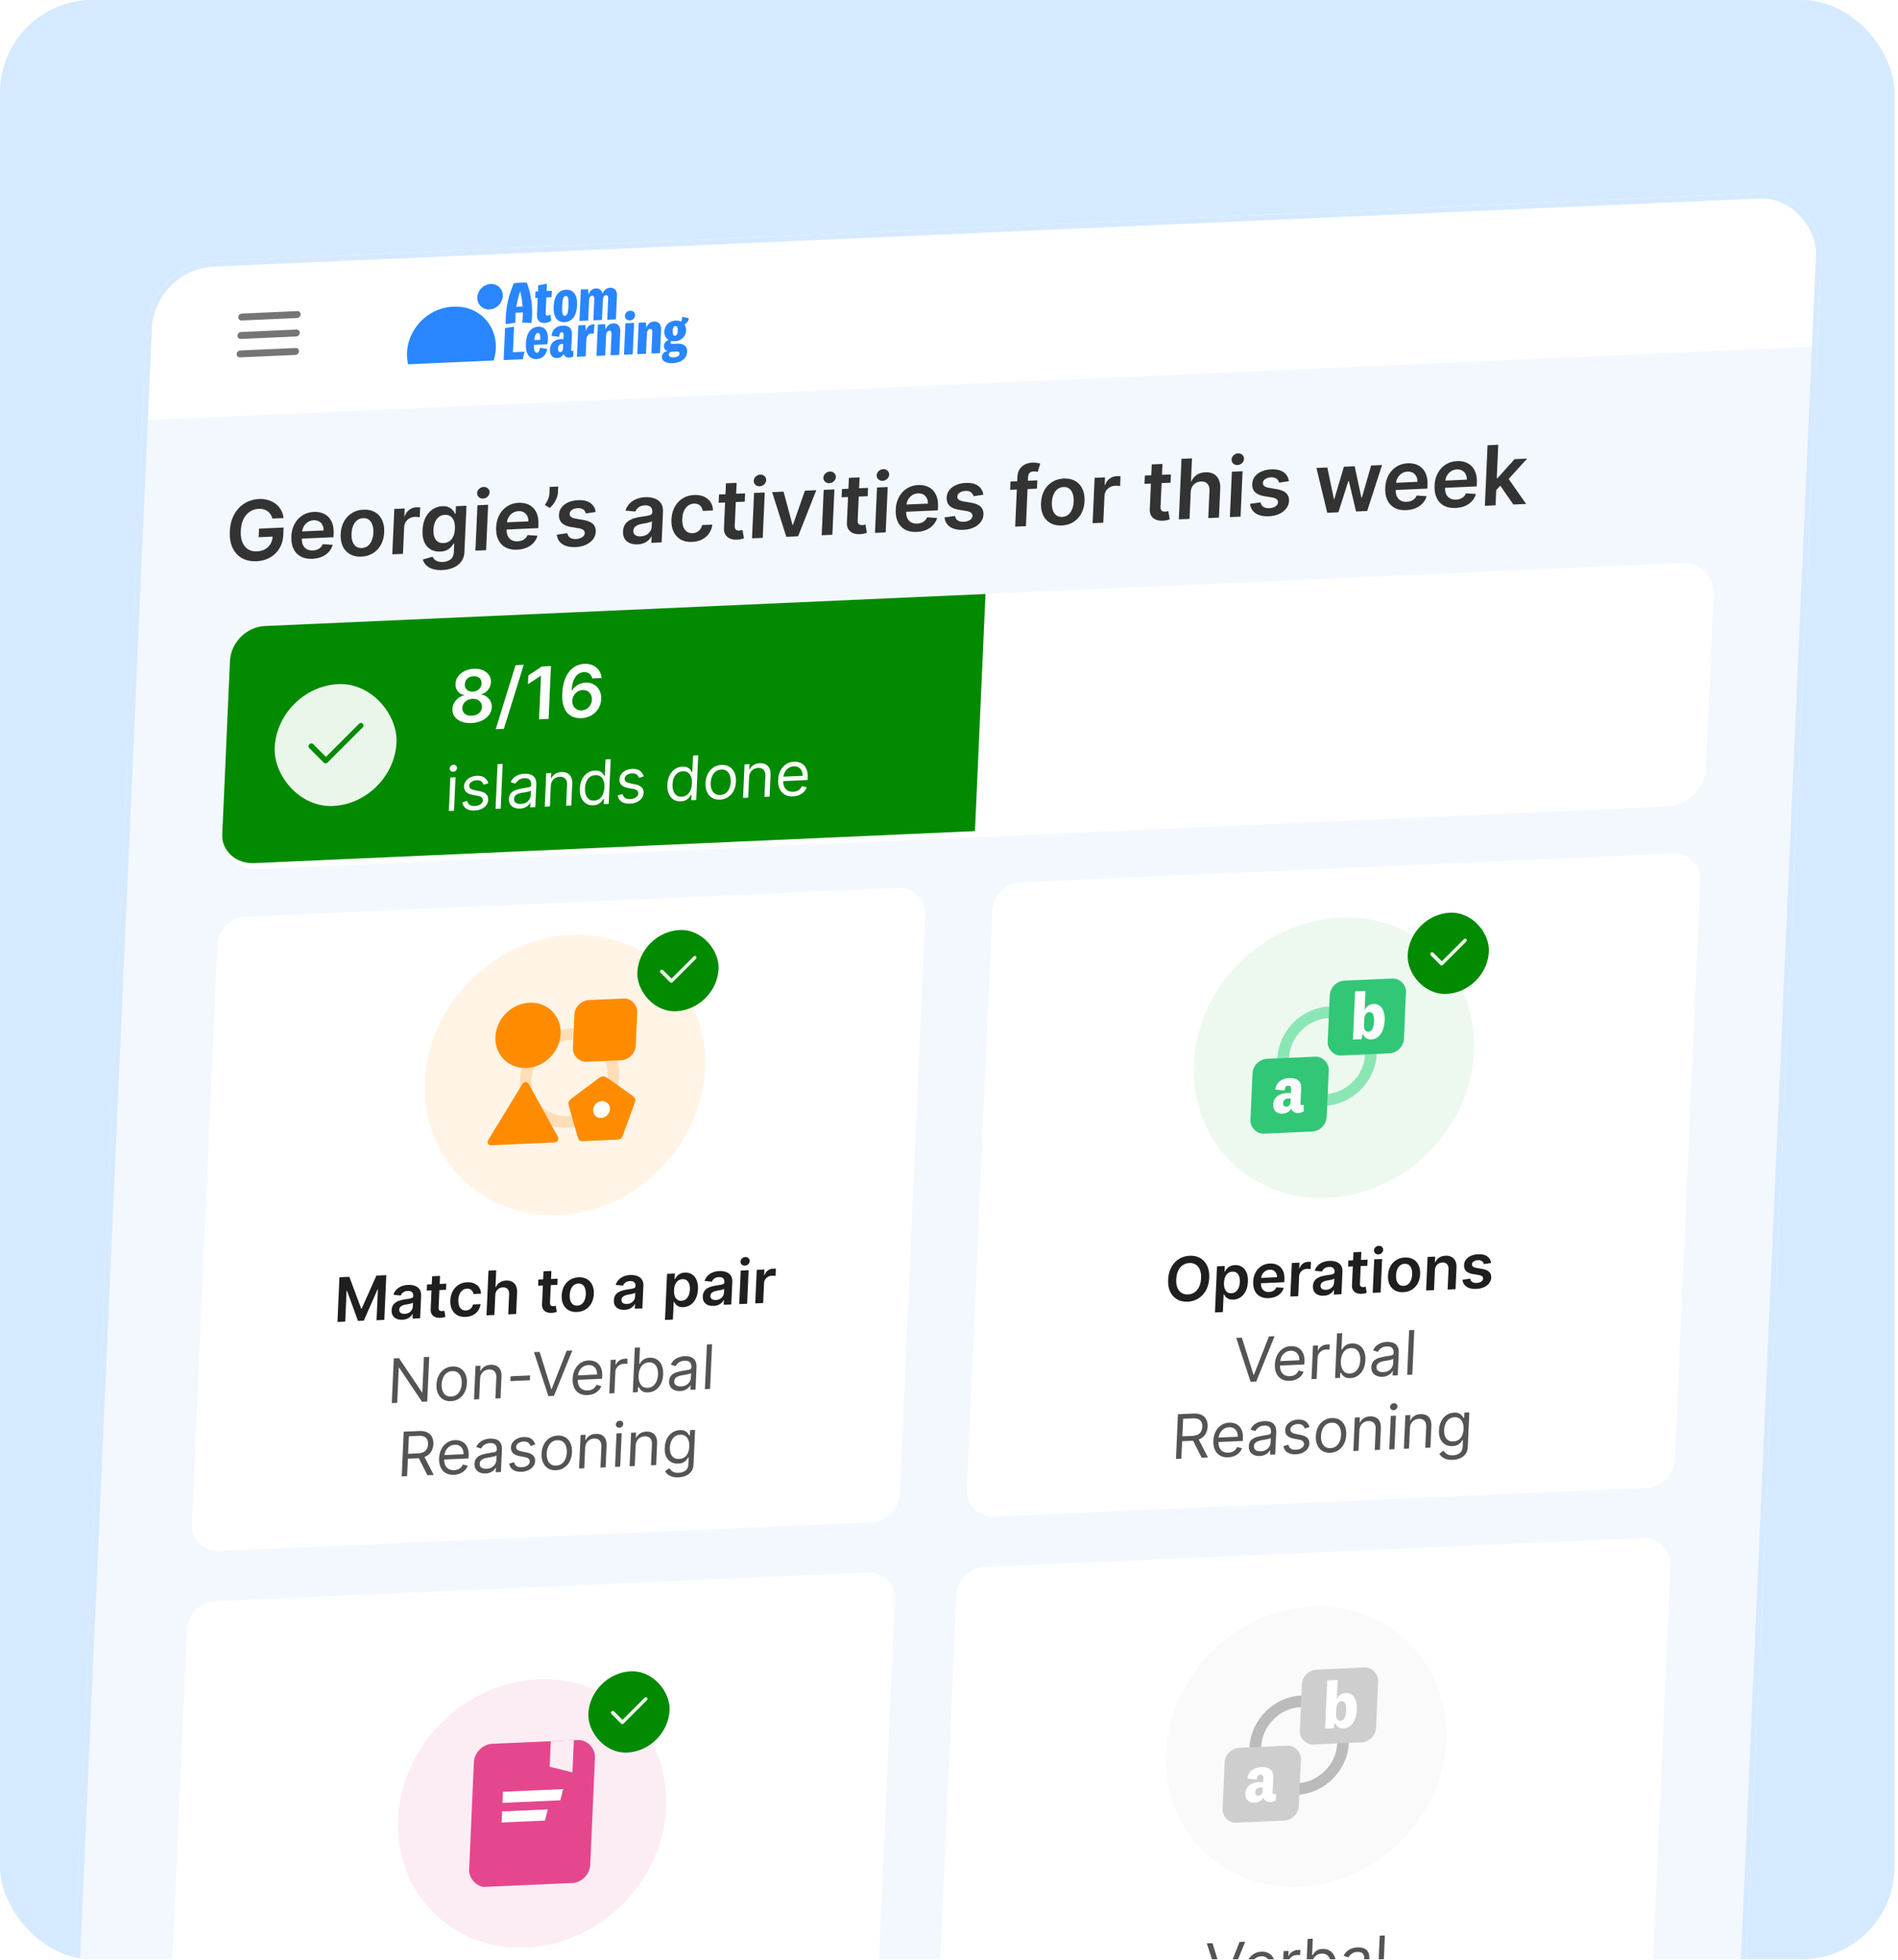 <svg xmlns="http://www.w3.org/2000/svg" width="308" height="318" fill="none" xmlns:v="https://vecta.io/nano"><style><![CDATA[.B{fill:#fff}.C{fill:#2986ff}.D{fill:#ff8c00}.E{fill:#028a00}.F{fill:#e9f6e9}.G{fill-rule:evenodd}.H{stroke-width:1.896}.I{fill:#1f1f1f}.J{fill:#545454}.K{fill:#cecece}]]></style><g clip-path="url(#C)"><rect width="307.423" height="317.863" rx="15" fill="#d6eaff"/><g filter="url(#B)"><g clip-path="url(#D)"><rect width="272.072" height="334.072" rx="10.463" transform="matrix(.999 -.044 -.044 .999 24.227 26.403)" fill="#f3f8ff"/><path transform="matrix(.999 -.044 -.044 .999 23.867 26.078)" d="M0 0h273.043v25.709H0z" class="B"/><path d="M79.615 29.649a1.85 1.85 0 0 1 1.967 1.972 2.3 2.3 0 0 1-2.151 2.155 1.85 1.85 0 0 1-1.967-1.972c.05-1.136 1.015-2.105 2.151-2.155z" class="C"/><path d="M73.453 33.343c-3.914.174-7.228 3.496-7.402 7.424-.029.663.035 1.304.174 1.908l13.885-.617a7.34 7.34 0 0 0 .345-1.931c.174-3.923-2.856-6.969-6.77-6.795l-.232.01z" class="C G"/><path d="M86.349 34.038l-.046-.942c-.1-1.291-.378-2.524-.813-3.671l-.518-.005-.496.013-.497.031-.581.058c-.534 1.185-.923 2.443-1.138 3.744l-.126.95-.059.799-.014.838.009.319c.514-.101 1.031-.171 1.555-.213l.001-.023.011-.986.043-.65.584-.012.585-.04-.015.649-.076.989-.001.023a12.87 12.87 0 0 1 1.487.073l.037-.303.061-.845.008-.796zm-2.051-.714l-.505.013c.135-.858.344-1.695.616-2.504a13.04 13.04 0 0 1 .395 2.459l-.506.032z" class="C"/><path d="M103.414 41.023l.226-5.097 1.164-.052.091.88c.179-.61.645-.991 1.248-1.018.756-.034 1.174.462 1.135 1.338l-.168 3.784-1.405.063.153-3.455c.017-.371-.105-.546-.356-.535-.32.014-.505.323-.528.857l-.141 3.172-1.419.063z" class="C"/><path d="M101.484 36.022l-.227 5.097 1.415-.063.226-5.097-1.414.063zm.956-2.028c-.028-.003-.056-.007-.083-.006s-.056-.002-.084-.001a.56.56 0 0 0-.088.009c-.428.056-.744.38-.762.802s.268.729.693.747c.028.003.056.002.088.001s.056-.002.084-.008a.52.52 0 0 0 .084-.013.85.85 0 0 0 .683-.799c.018-.394-.234-.679-.615-.732z" class="C"/><path d="M96.792 41.318l.227-5.097 1.164-.052.09.88c.175-.609.646-.992 1.249-1.018.756-.034 1.174.462 1.135 1.338l-.168 3.784-1.406.062.154-3.455c.016-.371-.105-.546-.356-.535-.32.014-.505.323-.529.857l-.141 3.172-1.419.063z" class="C"/><path d="M96.472 36.194l-.12 1.551c-.118-.046-.238-.059-.368-.053-.51.023-.799.378-.828 1.023l-.119 2.681-1.415.063.227-5.097 1.145-.051.095.991c.077-.374.237-.654.478-.854.197-.162.432-.241.701-.253h.204z" class="C"/><path d="M93.044 40.447c-.053.044-.104.056-.174.059-.13.006-.187-.07-.179-.233l.124-2.366c.047-1.057-.463-1.558-1.548-1.509-1.016.045-1.697.7-1.768 1.666l1.257.157c-.006-.481.112-.741.385-.753.232-.01.336.147.322.458l-.031.686c-.119-.027-.267-.039-.429-.032-1.034.046-1.715.678-1.76 1.689-.039.886.418 1.43 1.178 1.396.473-.021.884-.303 1.035-.68.036.119.083.218.149.285.161.224.448.332.768.318.251-.011.494-.082.671-.21v-.93zm-1.679-.337c-.016.362-.187.573-.438.584s-.393-.214-.377-.585c.02-.455.24-.714.634-.732.079-.003.157.012.207.019l-.032.714h.005z" class="C"/><path d="M87.141 40.802c-.362.016-.532-.43-.484-1.284l2.17-.096c.055-.313.085-.569.095-.777.059-1.331-.526-2.12-1.574-2.073-1.197.053-1.94 1.049-2.014 2.714s.565 2.599 1.761 2.546c.895-.04 1.524-.651 1.717-1.655l-1.196-.178c-.06.521-.225.792-.475.803zm.143-3.214c.283-.013.418.291.391.899l-.019.214-.955.042c.065-.73.264-1.141.584-1.155z" class="C"/><path d="M85.098 40.634l-.244 1.214-3.126.139.231-5.199 1.458-.208-.184 4.132 1.864-.083v.005z" class="C"/><path d="M96.719 30.361c.552-.024.949.31 1.054.87.215-.574.671-.946 1.223-.971.756-.034 1.161.439 1.123 1.288l-.171 3.835-1.405.063.153-3.432c.017-.394-.104-.569-.355-.558-.311.014-.485.295-.51.846l-.141 3.181-1.405.063.153-3.437c.018-.394-.104-.569-.355-.558-.311.014-.471.294-.496.855l-.141 3.172-1.415.063.226-5.092 1.164-.052.09.889c.157-.609.614-.999 1.207-1.026z" class="C"/><path d="M91.854 30.577c-1.215.054-1.939 1.03-2.014 2.714s.565 2.599 1.78 2.545 1.948-1.031 2.023-2.714-.574-2.599-1.789-2.545zm-.188 4.23c-.362.016-.491-.409-.439-1.577s.211-1.62.582-1.637.491.409.438 1.591-.21 1.606-.581 1.623z" class="C"/><path d="M88.853 34.779c.162-.007.294-.064.462-.201l.145 1.007c-.292.226-.669.372-1.059.39-.844.037-1.304-.447-1.265-1.332l.122-2.75-.403.018.046-1.039.403-.018.043-.979 1.415-.285-.053 1.196.844-.037-.046 1.039-.844.038-.114 2.569c-.012.278.075.395.302.385z" class="C"/><path d="M109.96 39.325l-.812.036c-.232.01-.358-.063-.351-.225.004-.093.059-.174.141-.247.169.043.349.054.558.045.519-.023.948-.195 1.296-.52s.523-.736.545-1.232c.017-.371-.079-.709-.266-.983.369-.178.669-.581.715-.985l-1.063-.254c-.024.334-.077.587-.197.782-.263-.118-.561-.174-.886-.16-1.043.046-1.787.751-1.832 1.762-.027.603.21 1.097.68 1.368-.463.21-.738.556-.756.969s.199.713.583.83c-.528.102-.891.461-.912.934-.031.696.674 1.095 1.796 1.045 1.354-.06 2.261-.776 2.309-1.852.047-.858-.533-1.356-1.548-1.31zm-.354-2.859c.269-.012.4.255.377.779s-.174.79-.448.802c-.269.012-.401-.241-.378-.765s.18-.804.449-.816zm-.268 5.08c-.524.023-.817-.144-.803-.469.011-.25.209-.431.492-.443l.774-.034c.32-.014.486.117.475.358-.015.334-.372.563-.938.588z" class="C"/><path d="M47.93 41.155l-8.985.399c-.309.014-.55-.228-.537-.537a.63.63 0 0 1 .587-.587l8.985-.399c.309-.014.55.228.537.537a.63.63 0 0 1-.587.587zm.133-2.993l-8.985.399c-.309.014-.55-.228-.537-.537a.63.63 0 0 1 .587-.587l8.985-.399c.309-.014.55.228.537.537a.63.63 0 0 1-.587.587zm.133-2.993l-8.985.399c-.309.014-.55-.228-.537-.537a.63.63 0 0 1 .587-.587l8.985-.399c.309-.014.55.228.537.537a.63.63 0 0 1-.587.587z" fill="#757575"/><path transform="matrix(.999 -.044 -.044 .999 38.484 64.529)" fill="#f3f8ff" d="M0 0h473.61v295.779H0z"/><path d="M44.198 67.7c-.068-.255-.168-.482-.3-.681s-.287-.372-.475-.51a1.81 1.81 0 0 0-.647-.301c-.246-.066-.516-.092-.81-.079-.528.023-1.003.177-1.428.461s-.766.688-1.026 1.213-.401 1.151-.433 1.886c-.033.742.056 1.365.266 1.869s.518.882.921 1.132.881.358 1.43.334c.499-.022.935-.137 1.308-.345s.671-.492.885-.853.332-.784.353-1.26l.4.044-2.666.118.062-1.391 3.985-.177-.052 1.18c-.037.841-.249 1.576-.634 2.206s-.899 1.125-1.54 1.485-1.368.554-2.18.59c-.905.04-1.69-.127-2.356-.503s-1.169-.936-1.519-1.67-.497-1.624-.451-2.66c.035-.793.179-1.506.43-2.139s.595-1.177 1.02-1.629a4.57 4.57 0 0 1 1.473-1.061 4.8 4.8 0 0 1 1.799-.425 4.52 4.52 0 0 1 1.509.172c.463.136.87.341 1.222.616a3.28 3.28 0 0 1 .86.995 3.37 3.37 0 0 1 .406 1.303l-1.813.081zm6.495 6.526c-.739.033-1.369-.092-1.893-.375s-.911-.706-1.174-1.259-.377-1.22-.342-1.99c.034-.758.207-1.429.52-2.014a3.71 3.71 0 0 1 1.278-1.397c.535-.346 1.155-.535 1.858-.566.454-.02.879.034 1.275.163a2.58 2.58 0 0 1 1.044.624c.3.29.529.666.687 1.128s.223 1.011.194 1.657l-.024.532-6.037.268.052-1.17 4.373-.194c.011-.332-.047-.625-.176-.877s-.316-.453-.562-.592-.53-.201-.863-.187c-.355.016-.67.116-.947.301a2.03 2.03 0 0 0-.658.699 2.06 2.06 0 0 0-.266.916l-.045 1.021c-.019.428.043.792.186 1.092a1.47 1.47 0 0 0 .626.671c.274.147.6.213.977.196a2.2 2.2 0 0 0 .69-.136 1.71 1.71 0 0 0 .547-.345c.157-.147.278-.327.364-.538l1.613.11c-.121.433-.333.816-.635 1.148s-.674.591-1.126.787-.964.301-1.536.327zm7.956-.354c-.719.032-1.336-.099-1.849-.392a2.83 2.83 0 0 1-1.169-1.274c-.262-.556-.377-1.215-.343-1.976s.207-1.434.52-2.019a3.66 3.66 0 0 1 1.287-1.388c.542-.34 1.172-.526 1.891-.558s1.336.099 1.849.392.901.719 1.163 1.279.381 1.219.347 1.98-.209 1.432-.525 2.014a3.63 3.63 0 0 1-1.282 1.383c-.542.34-1.172.526-1.891.558zm.071-1.391c.39-.017.721-.139.992-.365s.48-.529.624-.899.231-.779.251-1.227-.027-.856-.142-1.214-.294-.646-.546-.852-.574-.3-.964-.283c-.4.018-.737.141-1.012.37s-.481.53-.629.904-.226.781-.246 1.231.026.851.138 1.209.298.641.551.847.584.295.983.277zm4.938 1.025l.327-7.366 1.683-.075-.055 1.228.077-.003c.153-.431.398-.769.734-1.014a2.05 2.05 0 0 1 1.142-.4h.321c.121.001.221.008.301.02l-.071 1.597c-.072-.022-.188-.04-.347-.052s-.307-.02-.454-.013a1.87 1.87 0 0 0-.863.244c-.255.145-.46.341-.615.587a1.69 1.69 0 0 0-.253.839l-.193 4.33-1.736.077zm8.124 2.549c-.623.028-1.155-.033-1.595-.183s-.79-.354-1.049-.623a2.07 2.07 0 0 1-.524-.91l1.58-.448c.064.141.16.278.288.413s.303.248.526.331.513.121.862.105c.492-.022.905-.16 1.239-.414s.512-.648.536-1.192l.062-1.395-.086.004a2.79 2.79 0 0 1-.418.569c-.178.196-.41.364-.697.505s-.637.22-1.059.238c-.566.025-1.073-.085-1.522-.33s-.792-.632-1.04-1.15-.349-1.184-.314-1.986c.036-.809.201-1.497.494-2.065s.681-1.011 1.155-1.32a3.03 3.03 0 0 1 1.559-.505c.431-.019.783.038 1.055.173s.491.296.648.493a2.55 2.55 0 0 1 .354.554l.096-.004.054-1.218 1.712-.076-.333 7.485c-.028.63-.201 1.158-.52 1.583s-.743.752-1.273.98-1.126.356-1.788.386zm.209-4.383c.368-.016.685-.12.952-.31s.475-.457.624-.798.234-.747.255-1.217c.021-.463-.028-.866-.147-1.209s-.299-.604-.549-.784-.558-.267-.932-.251c-.387.017-.714.132-.982.345a2.07 2.07 0 0 0-.622.856c-.147.354-.23.754-.249 1.198-.02.451.028.843.144 1.176s.304.583.555.76.571.252.951.235zm5.157 1.235l.327-7.365 1.736-.077-.327 7.365-1.736.077zm1.247-8.45c-.275.012-.507-.068-.698-.242s-.279-.394-.268-.653.121-.489.327-.68.447-.297.722-.31.511.07.697.247.279.391.268.653-.12.486-.327.68a1.09 1.09 0 0 1-.722.305zm5.529 8.292c-.739.033-1.369-.092-1.893-.375s-.912-.706-1.174-1.259-.376-1.22-.342-1.99c.034-.758.207-1.429.52-2.014a3.71 3.71 0 0 1 1.278-1.397c.535-.346 1.155-.535 1.858-.566a3.57 3.57 0 0 1 1.275.163 2.58 2.58 0 0 1 1.044.624c.3.29.529.666.687 1.128s.223 1.011.194 1.657l-.024.532-6.037.268.052-1.17 4.373-.194c.012-.332-.047-.625-.176-.877s-.316-.453-.562-.592-.53-.201-.863-.187c-.355.016-.67.116-.947.3a2.03 2.03 0 0 0-.658.699 2.06 2.06 0 0 0-.266.916l-.045 1.021c-.019.428.043.792.186 1.092s.352.52.626.671.6.213.977.196c.252-.011.483-.056.69-.136a1.71 1.71 0 0 0 .547-.345c.156-.147.278-.327.364-.538l1.613.11c-.121.433-.333.816-.635 1.148s-.674.591-1.126.787-.964.301-1.536.327zm6.659-10.241l-.043.978c-.013.281-.08.576-.202.885a4.21 4.21 0 0 1-.475.883c-.198.28-.419.523-.664.728l-.782-.487a5.99 5.99 0 0 0 .498-.879c.145-.316.226-.669.243-1.059l.044-.988 1.381-.061zm6.079 4.123l-1.59.243a1.14 1.14 0 0 0-.215-.44c-.102-.136-.244-.243-.426-.321s-.407-.111-.675-.099c-.361.016-.668.108-.922.275s-.379.376-.387.625a.58.58 0 0 0 .212.512c.157.127.421.225.791.295l1.244.213c.69.119 1.198.335 1.522.646s.481.73.461 1.257a2.17 2.17 0 0 1-.462 1.246c-.281.363-.662.655-1.144.874s-1.03.343-1.644.37c-.901.04-1.619-.116-2.152-.469s-.837-.871-.913-1.544l1.7-.238c.062.329.214.573.456.731s.563.229.962.211c.412-.018.747-.118 1.004-.298s.396-.396.407-.645c.009-.211-.064-.382-.221-.512s-.398-.225-.734-.283l-1.245-.208c-.7-.116-1.212-.34-1.535-.674s-.471-.774-.444-1.311c.017-.454.158-.852.422-1.196s.629-.621 1.085-.823.983-.321 1.571-.347c.863-.038 1.534.115 2.014.461a2.07 2.07 0 0 1 .859 1.45zm6.811 5.254c-.467.021-.884-.044-1.25-.193s-.647-.389-.849-.709-.289-.721-.268-1.204c.019-.416.111-.763.276-1.041a2.03 2.03 0 0 1 .658-.68 3.46 3.46 0 0 1 .913-.409 7.64 7.64 0 0 1 1.049-.233l1.055-.167c.27-.05.468-.117.593-.199a.45.45 0 0 0 .203-.377l.001-.029c.016-.361-.078-.636-.284-.825s-.509-.274-.912-.256c-.425.019-.766.127-1.024.323s-.43.423-.528.679l-1.61-.158a2.89 2.89 0 0 1 .682-1.15c.308-.317.678-.56 1.11-.729a4.32 4.32 0 0 1 1.42-.293c.354-.016.706.01 1.054.078a2.71 2.71 0 0 1 .945.37c.283.176.505.423.666.741s.236.722.214 1.211l-.219 4.93-1.669.074.045-1.012-.057.002c-.115.209-.272.408-.472.595a2.41 2.41 0 0 1-.733.459c-.289.118-.626.186-1.009.203zm.507-1.296c.349-.015.654-.098.916-.246s.466-.346.614-.582a1.53 1.53 0 0 0 .245-.762l.038-.868c-.056.047-.151.093-.284.137s-.274.084-.436.12l-.478.098-.41.076c-.26.047-.495.115-.703.204s-.374.208-.499.357-.192.331-.202.555c-.014.32.092.556.318.709s.52.221.881.205zm8.34.898c-.735.033-1.359-.101-1.872-.4s-.895-.727-1.154-1.284-.367-1.212-.334-1.957.206-1.415.519-2 .739-1.054 1.278-1.397 1.172-.535 1.892-.568c.597-.026 1.122.06 1.572.26s.809.489 1.067.876.393.841.408 1.37l-1.659.074c-.052-.352-.198-.641-.44-.866s-.568-.334-.987-.315a1.69 1.69 0 0 0-.948.329c-.276.201-.498.481-.664.843s-.255.79-.277 1.285c-.023.502.032.93.163 1.285s.325.619.582.802.57.262.931.246a1.67 1.67 0 0 0 .693-.174 1.57 1.57 0 0 0 .532-.45c.145-.191.25-.421.313-.689l1.659-.074c-.065.523-.239.992-.522 1.406s-.659.741-1.126.988-1.009.38-1.626.407zm8.593-7.876l-.06 1.343-4.234.188.059-1.343 4.235-.188zm-3.111-1.623l1.736-.077-.307 6.915c-.011.233.016.411.081.532s.161.197.277.237.246.056.39.05a1.76 1.76 0 0 0 .299-.037l.212-.053.233 1.344a4.29 4.29 0 0 1-.403.123c-.171.046-.38.078-.626.095-.436.032-.824-.016-1.167-.144a1.61 1.61 0 0 1-.799-.644c-.188-.298-.27-.677-.246-1.138l.32-7.203zm4.235 8.924l.327-7.366 1.736-.077-.327 7.365-1.736.077zm1.246-8.45a.93.93 0 0 1-.697-.242c-.19-.177-.279-.394-.268-.653a.96.96 0 0 1 .327-.68c.207-.194.447-.297.722-.31s.511.07.698.247.279.391.267.653-.12.485-.327.68a1.09 1.09 0 0 1-.722.305zm9.181.635l-2.95 7.482-1.918.085-2.296-7.249 1.851-.082 1.45 5.396.076-.003 1.941-5.547 1.846-.082zm.874 7.312l.327-7.365 1.736-.077-.327 7.365-1.736.077zm1.247-8.45c-.275.012-.508-.068-.698-.242s-.279-.394-.268-.653a.96.96 0 0 1 .327-.68c.207-.194.448-.297.722-.31s.511.07.698.247.279.391.267.653-.12.486-.326.68-.444.292-.722.305zm6.279.764l-.059 1.343-4.235.188.06-1.343 4.234-.188zm-3.11-1.623l1.736-.077-.307 6.915c-.011.233.016.411.081.532a.5.5 0 0 0 .277.237c.116.039.246.056.39.05.109-.005.208-.017.298-.037l.213-.053.232 1.344c-.094.036-.228.077-.402.123s-.38.078-.627.095c-.435.032-.824-.016-1.166-.144s-.608-.346-.799-.644-.27-.677-.246-1.138l.32-7.202zm4.235 8.924l.327-7.365 1.736-.077-.327 7.366-1.736.077zm1.246-8.45a.93.93 0 0 1-.697-.242c-.19-.177-.279-.394-.268-.653a.96.96 0 0 1 .327-.68c.206-.194.447-.297.722-.31a.91.91 0 0 1 .697.247.79.79 0 0 1 .268.653c-.011.259-.12.485-.327.68s-.444.292-.722.305zm5.529 8.292c-.738.033-1.369-.092-1.893-.375a2.74 2.74 0 0 1-1.174-1.259c-.262-.556-.376-1.22-.342-1.99.034-.758.207-1.429.52-2.014s.743-1.054 1.278-1.397 1.155-.535 1.858-.566c.454-.02.879.034 1.275.163s.748.334 1.045.624.528.666.687 1.128.223 1.011.194 1.657l-.024.532-6.037.268.052-1.17 4.373-.194a1.76 1.76 0 0 0-.176-.877 1.38 1.38 0 0 0-.562-.592c-.243-.139-.531-.201-.863-.187-.355.016-.671.116-.947.3s-.495.414-.658.699-.248.587-.265.916l-.046 1.021c-.019.428.043.793.186 1.093s.352.52.626.671.6.213.977.196c.253-.011.483-.056.691-.136a1.71 1.71 0 0 0 .546-.345c.157-.147.278-.327.364-.538l1.613.11a2.82 2.82 0 0 1-.635 1.148 3.22 3.22 0 0 1-1.127.787c-.452.192-.964.301-1.536.327zm10.812-6.032l-1.59.243a1.13 1.13 0 0 0-.215-.44c-.102-.136-.244-.243-.426-.321s-.406-.111-.675-.099c-.361.016-.668.108-.921.275s-.379.376-.387.625a.58.58 0 0 0 .212.512c.157.127.42.225.791.295l1.244.213c.69.119 1.198.334 1.522.646s.481.73.461 1.257a2.17 2.17 0 0 1-.462 1.246c-.281.363-.663.655-1.145.874s-1.029.343-1.643.37c-.902.04-1.619-.116-2.152-.469s-.837-.871-.913-1.544l1.7-.238c.062.329.214.573.456.731s.563.229.962.211c.413-.018.747-.118 1.004-.298s.396-.396.407-.645a.6.6 0 0 0-.221-.512c-.154-.13-.399-.225-.734-.283l-1.245-.208c-.7-.116-1.212-.34-1.535-.674s-.471-.773-.444-1.311c.017-.454.157-.852.421-1.196a2.74 2.74 0 0 1 1.085-.824c.459-.205.983-.321 1.571-.347.863-.038 1.534.115 2.013.461s.769.829.859 1.45zm8.757-2.332l-.06 1.343-4.354.194.06-1.343 4.354-.194zm-3.593 7.511l.358-8.061c.022-.495.143-.912.362-1.251a2.21 2.21 0 0 1 .867-.776c.356-.178.746-.277 1.172-.296.3-.013.566-.001.797.036l.512.107-.405 1.358c-.072-.019-.164-.037-.275-.055s-.235-.028-.372-.022c-.323.014-.555.103-.696.266s-.214.383-.226.67l-.353 7.946-1.741.077zm7.554-.192c-.719.032-1.335-.099-1.849-.392s-.903-.718-1.168-1.274-.377-1.215-.343-1.976.207-1.434.52-2.019a3.67 3.67 0 0 1 1.287-1.388c.542-.34 1.172-.526 1.891-.558s1.336.099 1.849.392.902.719 1.164 1.279.381 1.219.348 1.98-.209 1.432-.526 2.014-.74 1.043-1.281 1.383-1.172.526-1.892.558zm.072-1.391c.39-.017.721-.139.992-.365s.48-.529.624-.899.231-.779.251-1.227-.028-.856-.142-1.214-.294-.646-.546-.852-.574-.3-.964-.283c-.4.018-.737.141-1.012.37s-.481.53-.629.904-.226.781-.246 1.231.026.851.138 1.209.298.641.551.847.583.295.983.277zm4.937 1.025l.328-7.366 1.683-.075-.055 1.228.077-.003c.153-.431.398-.769.734-1.014s.721-.381 1.143-.4h.32a2.11 2.11 0 0 1 .301.02l-.071 1.597c-.072-.022-.188-.039-.347-.051a3.17 3.17 0 0 0-.454-.013c-.317.014-.604.096-.863.244s-.46.341-.615.587-.238.526-.252.839l-.193 4.33-1.736.077zm12.709-7.916l-.06 1.343-4.234.188.06-1.343 4.234-.188zm-3.11-1.623l1.736-.077-.308 6.915c-.01.233.017.411.082.532a.5.5 0 0 0 .277.237c.116.04.246.056.39.05.108-.005.208-.017.298-.037l.213-.053.232 1.344c-.094.036-.228.077-.402.123a3.38 3.38 0 0 1-.627.095c-.435.032-.824-.016-1.166-.144s-.608-.346-.799-.644-.27-.677-.246-1.138l.32-7.202zm6.321 4.524l-.192 4.316-1.736.077.436-9.821 1.698-.075-.165 3.707.086-.004c.191-.423.473-.763.845-1.019s.844-.401 1.407-.426c.511-.023.952.065 1.323.262s.651.498.841.901.276.902.249 1.496l-.208 4.69-1.736.077.196-4.421c.022-.495-.088-.875-.332-1.139s-.589-.39-1.046-.37a1.79 1.79 0 0 0-.834.238 1.61 1.61 0 0 0-.591.596 2 2 0 0 0-.241.915zm6.353 4.025l.328-7.366 1.735-.077-.327 7.365-1.736.077zm1.247-8.45c-.275.012-.508-.068-.698-.242a.8.8 0 0 1-.267-.653c.011-.262.12-.489.326-.68a1.1 1.1 0 0 1 .723-.31c.278-.012.51.07.697.246s.279.391.268.653-.121.486-.327.68-.444.292-.722.305zm8.336 2.616l-1.59.243a1.13 1.13 0 0 0-.215-.44 1.02 1.02 0 0 0-.426-.321c-.181-.078-.406-.111-.675-.099-.361.016-.668.108-.921.275s-.379.376-.387.625a.58.58 0 0 0 .212.512c.157.127.42.225.791.295l1.244.213c.69.119 1.198.335 1.522.646s.481.73.461 1.257a2.17 2.17 0 0 1-.462 1.246c-.281.363-.663.655-1.145.874s-1.029.343-1.643.37c-.902.04-1.619-.116-2.152-.469s-.837-.871-.913-1.544l1.7-.238c.062.329.214.573.456.731s.563.229.962.211c.413-.018.747-.118 1.004-.298s.396-.396.407-.645c.009-.211-.065-.382-.222-.512s-.398-.225-.734-.283l-1.244-.208c-.7-.116-1.212-.34-1.535-.673s-.472-.774-.444-1.311c.017-.454.157-.852.421-1.196a2.74 2.74 0 0 1 1.085-.823c.459-.205.983-.321 1.571-.347.863-.038 1.534.115 2.013.461s.769.829.859 1.45zm6.219 5.132l-1.754-7.273 1.769-.079 1.065 5.121.067-.003 1.554-5.238 1.75-.078 1.095 5.091.072-.003 1.504-5.207 1.774-.079-2.413 7.458-1.808.08-1.16-4.916-.1.005-1.603 5.039-1.812.081zm12.824-.426c-.738.033-1.369-.092-1.893-.375a2.74 2.74 0 0 1-1.174-1.259c-.262-.556-.376-1.22-.342-1.99.034-.758.207-1.429.52-2.014s.743-1.054 1.278-1.397 1.155-.535 1.858-.566a3.58 3.58 0 0 1 1.276.163 2.59 2.59 0 0 1 1.044.624c.3.29.529.666.687 1.128s.223 1.011.194 1.657l-.024.532-6.037.268.052-1.17 4.373-.194a1.76 1.76 0 0 0-.176-.878c-.129-.256-.316-.453-.562-.592s-.53-.201-.863-.187c-.355.016-.67.116-.946.3a2.03 2.03 0 0 0-.659.699c-.159.282-.247.587-.265.916l-.046 1.021c-.019.428.043.792.186 1.093s.352.52.626.671.6.213.977.196a2.2 2.2 0 0 0 .691-.136 1.7 1.7 0 0 0 .546-.345c.157-.147.278-.327.364-.538l1.613.11a2.82 2.82 0 0 1-.635 1.148c-.299.329-.674.591-1.126.787s-.964.301-1.537.327zm8.005-.356c-.739.033-1.37-.092-1.893-.375a2.74 2.74 0 0 1-1.174-1.259c-.262-.556-.377-1.22-.342-1.99.033-.758.207-1.429.52-2.014s.742-1.054 1.278-1.397 1.154-.535 1.858-.566a3.57 3.57 0 0 1 1.275.163c.4.126.748.334 1.044.624s.529.666.687 1.128.223 1.011.195 1.657l-.024.532-6.037.268.052-1.17 4.373-.194a1.76 1.76 0 0 0-.176-.878c-.129-.256-.317-.453-.563-.592s-.53-.201-.862-.187c-.355.016-.671.116-.947.3s-.495.414-.658.699-.248.587-.266.916l-.045 1.021c-.019.428.043.793.186 1.093a1.47 1.47 0 0 0 .626.671c.274.147.6.213.977.196.252-.011.483-.057.69-.136s.39-.198.547-.345.278-.327.364-.538l1.612.11a2.81 2.81 0 0 1-.635 1.148c-.298.329-.674.591-1.126.787s-.964.301-1.536.327zm6.435-2.736l.088-2.095.279-.012 2.778-3.076 2.028-.09-3.417 3.77-.359.016-1.397 1.488zm-1.685 2.382l.436-9.821 1.736-.077-.436 9.821-1.736.077zm4.623-.205l-2.249-3.245 1.224-1.275 3.101 4.428-2.076.092z" fill="#333"/><g clip-path="url(#E)"><mask id="A" maskUnits="userSpaceOnUse" x="35.782" y="74.676" width="242.538" height="50.661" fill="#000"><path d="M35.782 74.676H278.32v50.661H35.782z" class="B"/><path d="M37.316 90.815c.133-3.004 2.677-5.547 5.68-5.68l229.886-10.217c3.003-.133 5.33 2.193 5.196 5.197l-1.248 28.085c-.133 3.003-2.677 5.546-5.68 5.68L41.264 124.096c-3.004.134-5.33-2.193-5.197-5.197l1.248-28.084z"/></mask><path d="M37.316 90.815c.133-3.004 2.677-5.547 5.68-5.68l229.886-10.217c3.003-.133 5.33 2.193 5.196 5.197l-1.248 28.085c-.133 3.003-2.677 5.546-5.68 5.68L41.264 124.096c-3.004.134-5.33-2.193-5.197-5.197l1.248-28.084z" class="B"/><path d="M37.558 85.376l122.364-5.438-2.457 55.29L35.1 140.667l2.457-55.291z" class="E"/><rect width="19.792" height="19.792" rx="9.896" transform="matrix(.999 -.044 -.044 .999 45.009 94.996)" class="F"/><path d="M52.845 107.416c-.109.004-.221-.03-.301-.115l-2.362-2.362c-.161-.161-.148-.438.027-.613s.452-.188.613-.027l2.069 2.069 5.359-5.36c.176-.175.452-.187.613-.027s.148.438-.027.613l-5.679 5.679a.48.48 0 0 1-.312.143z" class="E"/><path d="M76.509 100.877c-.622.027-1.17-.053-1.643-.24s-.834-.457-1.092-.808-.37-.762-.346-1.225a2.19 2.19 0 0 1 .278-1.002c.172-.308.398-.569.678-.782s.592-.359.929-.43l.003-.059c-.436-.078-.783-.287-1.041-.626s-.371-.745-.347-1.208c.017-.441.157-.839.421-1.196s.616-.644 1.057-.861.94-.342 1.495-.367c.55-.024 1.035.054 1.455.236s.752.436.985.771.344.722.324 1.163a2.1 2.1 0 0 1-.469 1.244 2.03 2.03 0 0 1-1.089.721l-.003.059a1.84 1.84 0 0 1 .886.349 1.94 1.94 0 0 1 .611.725c.148.294.215.621.199.981a2.19 2.19 0 0 1-.465 1.261c-.29.375-.679.677-1.168.908s-1.039.359-1.658.387zm.053-1.197c.321-.014.602-.081.844-.2s.433-.286.573-.493.217-.441.232-.704c.009-.273-.051-.511-.181-.714a1.23 1.23 0 0 0-.543-.473c-.232-.109-.5-.157-.804-.144a1.92 1.92 0 0 0-.828.216 1.63 1.63 0 0 0-.591.523 1.36 1.36 0 0 0-.233.733c-.014.262.039.491.162.686s.3.339.532.44.514.144.838.13zm.173-3.904c.262-.012.496-.075.702-.19s.375-.27.501-.465.195-.416.209-.665c.008-.245-.041-.458-.147-.637s-.259-.318-.458-.41-.431-.135-.696-.124c-.271.012-.511.074-.722.187a1.29 1.29 0 0 0-.496.452c-.12.189-.184.406-.192.652-.014.248.032.465.138.649a1.1 1.1 0 0 0 .462.422c.202.097.435.139.7.128zm8.252-4.347l-3.218 10.383-1.326.059 3.218-10.383 1.327-.059zm4.418.205l-.381 8.57-1.552.069.314-7.059-.05.002-2.061 1.37.063-1.423 2.191-1.463 1.477-.066zm4.928 8.451c-.41.015-.807-.038-1.191-.16s-.725-.34-1.024-.644-.528-.721-.688-1.243-.222-1.18-.184-1.967c.033-.734.14-1.391.322-1.973s.428-1.077.738-1.486a3.38 3.38 0 0 1 1.099-.959c.425-.228.894-.353 1.407-.376.538-.024 1.011.061 1.417.254s.734.469.974.825.381.76.422 1.217l-1.527.068c-.064-.326-.212-.581-.446-.765s-.531-.273-.899-.257c-.594.026-1.063.305-1.407.835s-.533 1.246-.576 2.147l.059-.003c.148-.252.334-.47.559-.656a2.72 2.72 0 0 1 .754-.439 2.73 2.73 0 0 1 .881-.185c.502-.022.947.078 1.336.3s.694.538.91.949.31.883.283 1.424c-.022.563-.173 1.075-.452 1.536a3.18 3.18 0 0 1-1.131 1.103c-.475.277-1.02.428-1.636.453zm.047-1.255c.304-.014.579-.1.826-.258a1.83 1.83 0 0 0 .596-.624 1.79 1.79 0 0 0 .243-.854c.016-.307-.038-.582-.164-.824s-.3-.431-.53-.565a1.43 1.43 0 0 0-.802-.181 1.63 1.63 0 0 0-.638.158c-.199.095-.375.223-.526.383s-.274.338-.367.543-.141.415-.154.642a1.63 1.63 0 0 0 .173.815 1.41 1.41 0 0 0 1.344.767z" class="B"/><path d="M72.839 115.139l.242-5.438.836-.037-.242 5.438-.836.037zm.707-6.363c-.163.007-.301-.042-.414-.148a.49.49 0 0 1-.156-.392c.007-.156.071-.292.191-.408a.65.65 0 0 1 .429-.185c.163-.008.3.042.41.147s.166.237.159.393-.072.291-.195.408a.64.64 0 0 1-.425.185zm5.699 1.866l-.76.246c-.042-.123-.106-.241-.193-.355s-.203-.21-.355-.281-.35-.101-.593-.09c-.333.014-.614.103-.842.267s-.345.358-.355.591c-.009.208.059.369.205.483s.377.203.695.269l.798.162c.481.097.835.261 1.063.494s.333.535.316.915c-.014.312-.116.594-.306.848s-.444.458-.769.613-.699.243-1.121.262c-.555.025-1.008-.075-1.361-.3s-.567-.566-.644-1.024l.802-.234c.063.29.196.503.399.64s.48.198.822.182c.389-.017.702-.113.939-.289s.363-.383.374-.617a.58.58 0 0 0-.177-.466c-.126-.124-.325-.211-.596-.263l-.897-.172c-.493-.096-.85-.263-1.073-.5s-.322-.548-.305-.923c.014-.307.112-.582.295-.826s.431-.439.736-.587.653-.231 1.036-.248c.538-.024.956.076 1.252.298s.504.524.617.905zm2.327-3.128l-.322 7.251-.836.038.322-7.252.836-.037zm2.803 7.24c-.345.015-.654-.036-.93-.153s-.49-.3-.644-.541-.223-.541-.207-.895c.014-.312.086-.567.218-.766s.302-.362.513-.482.441-.213.691-.278l.76-.168.808-.131c.209-.033.362-.079.458-.137s.152-.156.158-.29l.001-.028c.016-.35-.068-.617-.251-.802s-.463-.269-.847-.252c-.399.018-.716.119-.95.304s-.402.378-.503.58l-.781-.248c.156-.337.357-.602.601-.797s.512-.338.796-.424a3.36 3.36 0 0 1 .841-.15c.175-.008.374.004.599.037a1.77 1.77 0 0 1 .651.222c.209.118.379.302.509.553s.186.592.166 1.024l-.159 3.584-.835.037.033-.737-.042.002c-.062.121-.162.251-.3.392s-.319.262-.543.366a2.12 2.12 0 0 1-.81.178zm.161-.756c.331-.015.612-.092.844-.232s.415-.316.539-.526.196-.429.206-.656l.034-.765c-.037.044-.117.087-.239.128a4.31 4.31 0 0 1-.415.106l-.453.084-.352.058c-.218.038-.423.093-.615.165s-.344.17-.466.3-.183.298-.192.51c-.013.291.085.505.293.645s.482.197.815.183zm4.844-2.859l-.145 3.272-.836.037.242-5.439.807-.036-.038.85.071-.003a1.76 1.76 0 0 1 .61-.691c.267-.182.606-.282 1.017-.3.368-.016.687.045.956.184s.474.353.614.651.2.674.179 1.137l-.154 3.455-.836.038.151-3.399c.019-.428-.077-.756-.288-.984s-.51-.338-.897-.321c-.267.012-.508.081-.723.206s-.384.301-.515.528-.202.499-.216.815zm6.9 3.072c-.453.02-.848-.077-1.185-.291s-.594-.529-.771-.941-.253-.908-.227-1.484.145-1.071.36-1.5a2.59 2.59 0 0 1 .861-1.01 2.32 2.32 0 0 1 1.226-.398c.354-.015.631.031.831.14s.355.232.457.376l.242.349.071-.003.119-2.677.836-.037-.322 7.251-.807.036.037-.835-.099.004a6.02 6.02 0 0 1-.279.387c-.12.154-.288.294-.503.422s-.498.195-.847.211zm.147-.756c.335-.015.622-.115.861-.3s.426-.439.56-.756.211-.684.229-1.095-.025-.759-.13-1.058-.268-.532-.492-.692-.505-.235-.845-.22c-.354.015-.653.119-.897.312s-.428.441-.56.756-.203.659-.219 1.042a2.88 2.88 0 0 0 .13 1.047c.106.308.272.551.498.727s.516.252.866.237zm8.037-3.933l-.76.245a1.25 1.25 0 0 0-.193-.355c-.084-.116-.203-.21-.355-.281s-.35-.101-.593-.09c-.333.015-.614.104-.842.267s-.345.358-.355.592c-.01.207.059.368.204.482s.378.203.695.269l.799.163c.481.096.835.26 1.062.493s.334.535.317.915a1.49 1.49 0 0 1-.307.848c-.187.253-.444.458-.769.614s-.699.243-1.121.261c-.555.025-1.009-.075-1.361-.3s-.568-.566-.644-1.024l.802-.233c.063.289.196.502.399.639s.48.198.822.183c.39-.018.703-.114.939-.289s.363-.384.374-.618a.58.58 0 0 0-.177-.465c-.127-.124-.325-.212-.596-.264l-.897-.172c-.493-.096-.851-.262-1.074-.5s-.322-.547-.305-.923c.014-.307.112-.582.295-.826a2 2 0 0 1 .736-.587 2.64 2.64 0 0 1 1.036-.248c.538-.023.955.076 1.252.298s.504.524.617.906zm6.022 4.057c-.453.02-.848-.076-1.185-.29s-.594-.529-.771-.941-.253-.909-.227-1.485.145-1.071.36-1.5.501-.765.861-1.01.768-.377 1.226-.397c.354-.016.631.031.831.14s.355.231.457.375l.242.35.071-.003.119-2.677.836-.037-.322 7.251-.808.036.037-.836-.099.005-.278.387c-.12.154-.288.294-.503.421s-.498.196-.847.211zm.147-.755c.335-.015.622-.115.861-.3s.426-.44.56-.757a3.17 3.17 0 0 0 .229-1.095c.018-.406-.025-.758-.13-1.057s-.268-.533-.492-.692-.505-.236-.845-.221c-.354.016-.653.12-.898.312s-.428.442-.56.757-.202.659-.219 1.041c-.017.387.026.736.13 1.047s.272.551.498.727.516.253.866.238zm6.201.473c-.491.022-.916-.076-1.277-.293s-.631-.531-.82-.942-.267-.898-.242-1.46.149-1.065.374-1.497.529-.772.907-1.023.817-.386 1.308-.407.915.075 1.273.293.634.532.821.946.27.903.245 1.469-.151 1.058-.377 1.487a2.67 2.67 0 0 1-.907 1.019c-.379.25-.814.386-1.305.408zm.034-.751c.373-.016.684-.125.933-.327s.439-.461.568-.778.202-.657.219-1.021a2.8 2.8 0 0 0-.129-1.008c-.101-.309-.268-.555-.501-.737s-.534-.266-.907-.25-.684.127-.934.331-.439.466-.568.785a3.05 3.05 0 0 0-.219 1.024 2.77 2.77 0 0 0 .129 1.005c.101.307.269.55.501.731s.535.262.908.245zm4.692-2.837l-.145 3.271-.836.038.242-5.439.807-.036-.038.85.071-.003c.14-.282.343-.512.61-.692s.606-.281 1.017-.299c.368-.017.687.045.957.183s.474.354.614.652.2.674.179 1.137l-.154 3.455-.835.037.151-3.399c.019-.427-.077-.755-.288-.983s-.511-.338-.898-.321c-.267.012-.508.08-.723.205s-.384.301-.514.529-.203.499-.217.815zm7.127 3.061c-.524.024-.971-.072-1.341-.286s-.644-.53-.831-.939-.264-.895-.24-1.452.148-1.053.37-1.487.525-.781.902-1.036.813-.397 1.304-.418a2.47 2.47 0 0 1 .833.104 1.84 1.84 0 0 1 .734.427c.217.2.385.47.505.811s.167.765.144 1.273l-.015.354-4.192.186.032-.722 3.342-.149c.014-.306-.036-.578-.148-.813s-.273-.418-.491-.547-.475-.187-.777-.174c-.333.015-.624.11-.875.286a1.86 1.86 0 0 0-.584.662 1.98 1.98 0 0 0-.232.852l-.022.481c-.018.411.037.756.166 1.035s.322.484.57.622.541.195.879.18a1.91 1.91 0 0 0 .599-.119 1.43 1.43 0 0 0 .476-.304c.136-.133.243-.296.322-.488l.797.191c-.097.278-.25.525-.46.742s-.465.385-.765.514a2.87 2.87 0 0 1-1.002.214z" class="B"/></g><path d="M37.558 85.376l240.762-10.7-240.762 10.7zm239.272 22.823c-.146 3.276-2.92 6.051-6.196 6.196L41.737 124.568c-3.277.146-5.815-2.392-5.669-5.669h0c-.121 2.731 2.215 4.836 5.219 4.703l229.886-10.217c3.003-.134 5.537-2.456 5.658-5.186h0zM35.826 124.338l1.732-38.962-1.732 38.962zM278.32 74.676l-1.732 38.961 1.732-38.961z" mask="url(#A)" class="B"/><rect width="115" height="103" rx="4.398" transform="matrix(.999 -.044 -.044 .999 35.464 132.495)" class="B"/><circle opacity=".1" cx="22.753" cy="22.753" r="22.753" transform="matrix(.999 -.044 -.044 .999 69.941 136.243)" class="D"/><circle cx="8.074" cy="8.074" r="7.126" transform="matrix(.999 -.044 -.044 .999 84.719 150.753)" stroke="#ffdeb7" class="H"/><path d="M85.45 156.84c2.925-.13 5.402-2.607 5.532-5.532s-2.136-5.191-5.061-5.061-5.402 2.607-5.532 5.532 2.136 5.191 5.061 5.061z" class="D"/><path d="M97.507 158.345c.21-.157.485-.169.682-.031l4.689 3.292c.198.139.272.398.183.642l-2.102 5.753a.65.65 0 0 1-.57.426l-5.992.266a.52.52 0 0 1-.535-.376l-1.598-5.59c-.068-.236.03-.503.241-.66l5.002-3.722z" class="D"/><path d="M84.776 159.438c.241-.394.797-.419 1.004-.044l2.385 4.319 2.38 4.309c.209.377-.093.876-.541.896l-5.158.229-5.16.23c-.448.02-.706-.454-.463-.852l2.773-4.538 2.78-4.549z" class="D"/><path d="M97.174 158.482c.411-.307.951-.331 1.336-.059l4.098 2.889c.386.271.53.777.357 1.252l-1.839 5.051c-.173.475-.624.811-1.116.833l-5.236.233c-.492.022-.915-.276-1.046-.737l-1.397-4.908c-.131-.461.058-.981.469-1.289l4.372-3.265z" class="D"/><path d="M97.554 164.94a1.52 1.52 0 0 0 1.42-1.42 1.22 1.22 0 0 0-1.299-1.3c-.751.034-1.387.669-1.42 1.42a1.22 1.22 0 0 0 1.299 1.3z" class="B"/><rect width="10.211" height="10.021" rx="2.275" transform="matrix(.999 -.044 -.044 .999 93.309 145.918)" class="D"/><rect width="13.193" height="13.193" rx="6.597" transform="matrix(.999 -.044 -.044 .999 103.719 134.742)" class="E"/><path d="M108.941 143.02c-.072.004-.147-.019-.2-.076l-1.574-1.575c-.107-.107-.099-.291.018-.408s.301-.125.408-.018l1.379 1.379 3.573-3.572c.117-.117.301-.126.408-.019s.099.292-.018.409l-3.785 3.786c-.059.058-.136.091-.209.094z" class="F"/><path d="M55.083 190.787l1.608-.071 1.919 5.158.085-.004 2.386-5.35 1.607-.071-.322 7.251-1.261.056.221-4.981-.067.002-2.224 5.05-.942.042-1.783-4.882-.067.003-.222 4.992-1.26.056.322-7.251zm10.217 6.892c-.345.016-.652-.032-.923-.142s-.477-.288-.627-.524-.213-.532-.197-.889c.014-.306.082-.563.204-.768s.284-.373.485-.503a2.6 2.6 0 0 1 .674-.302 5.76 5.76 0 0 1 .774-.172l.779-.123c.2-.037.346-.086.438-.146s.145-.156.15-.279l.001-.021c.012-.267-.058-.47-.21-.61s-.376-.202-.674-.189c-.314.014-.566.094-.756.239s-.318.312-.39.501l-1.189-.116a2.14 2.14 0 0 1 .504-.85 2.29 2.29 0 0 1 .819-.538c.319-.127.669-.199 1.049-.216.262-.012.522.007.778.057a2.01 2.01 0 0 1 .698.273c.209.13.373.312.492.547s.174.533.158.894l-.162 3.64-1.232.055.033-.747-.043.002c-.085.154-.201.301-.348.439s-.326.249-.542.339-.462.137-.745.149zm.375-.956c.257-.012.483-.072.676-.182a1.29 1.29 0 0 0 .454-.43c.111-.175.172-.363.18-.563l.028-.641a.65.65 0 0 1-.209.101c-.096.033-.203.062-.322.089l-.353.072-.303.056a2.35 2.35 0 0 0-.519.15c-.154.066-.276.154-.369.264s-.142.244-.149.409c-.01.236.068.411.235.523s.384.164.651.152zm6.748-4.897l-.044.991-3.126.139.044-.992 3.126-.138zm-2.297-1.199l1.282-.057-.227 5.106c-.008.172.012.303.06.393s.118.145.204.175a.78.78 0 0 0 .288.036 1.21 1.21 0 0 0 .22-.027l.157-.039.171.992a2.97 2.97 0 0 1-.297.091c-.126.034-.281.058-.463.07-.321.024-.608-.011-.861-.106s-.449-.256-.59-.476-.199-.5-.182-.84l.236-5.318zm5.436 6.593c-.543.024-1.004-.075-1.383-.296s-.66-.537-.852-.948-.271-.895-.247-1.445.152-1.044.384-1.476.546-.778.943-1.031.866-.396 1.397-.419c.441-.02.829.044 1.161.192s.598.361.787.647a1.87 1.87 0 0 1 .301 1.011l-1.225.055c-.038-.26-.146-.473-.325-.64s-.419-.246-.728-.232a1.24 1.24 0 0 0-.7.243 1.54 1.54 0 0 0-.491.622 2.58 2.58 0 0 0-.205.949c-.016.371.024.687.12.949s.24.457.429.592.421.194.688.182c.189-.009.359-.052.511-.129s.285-.191.393-.332a1.33 1.33 0 0 0 .231-.508l1.225-.055c-.048.386-.176.732-.385 1.038a2.29 2.29 0 0 1-.831.73c-.345.18-.745.28-1.201.301zm4.81-3.5l-.142 3.186-1.282.057.322-7.251 1.253-.056-.122 2.737.064-.003a1.79 1.79 0 0 1 .624-.752c.277-.191.623-.296 1.039-.315.378-.016.703.048.977.194a1.4 1.4 0 0 1 .621.665c.142.297.204.666.184 1.105l-.154 3.462-1.282.057.145-3.264c.016-.366-.066-.646-.245-.841s-.435-.288-.772-.273a1.32 1.32 0 0 0-.616.176c-.181.105-.327.251-.437.44a1.48 1.48 0 0 0-.178.676zm10.122-2.698l-.044.992-3.126.139.044-.992 3.126-.139zm-2.297-1.198l1.282-.057-.227 5.106c-.008.172.013.303.06.393a.37.37 0 0 0 .204.174.76.76 0 0 0 .288.037c.08-.003.154-.013.22-.027l.157-.039.171.992a2.97 2.97 0 0 1-.297.091c-.126.034-.281.057-.463.07-.321.024-.608-.012-.861-.106s-.449-.256-.59-.476-.199-.5-.182-.84l.236-5.318zm5.436 6.593c-.531.023-.986-.073-1.365-.29s-.667-.529-.863-.94-.278-.897-.253-1.459.153-1.058.384-1.49.55-.774.95-1.025.865-.388 1.396-.412.986.073 1.365.289.666.531.859.944.282.901.257 1.463-.154 1.057-.388 1.487-.547.77-.946 1.021-.865.388-1.396.412zm.053-1.028c.288-.012.532-.102.733-.269s.354-.39.461-.663.17-.576.185-.906a2.56 2.56 0 0 0-.105-.897c-.082-.267-.217-.477-.403-.628s-.424-.222-.712-.209c-.295.013-.544.104-.747.273s-.356.392-.464.668-.167.576-.182.909.019.628.102.893.22.473.407.625.431.218.726.204zm7.679.687c-.345.016-.652-.032-.923-.142a1.34 1.34 0 0 1-.627-.524c-.147-.236-.213-.532-.197-.888.014-.307.081-.564.204-.769s.284-.373.485-.502.426-.23.674-.302.509-.133.775-.173l.779-.123c.199-.037.345-.086.438-.146s.144-.156.15-.279l.001-.021c.012-.267-.058-.47-.21-.609s-.376-.203-.674-.19c-.314.014-.566.094-.756.239s-.318.312-.39.501l-1.189-.116c.109-.335.277-.618.504-.85s.501-.413.819-.538.669-.199 1.049-.216c.262-.012.521.007.778.057s.49.141.698.273a1.34 1.34 0 0 1 .492.547c.122.235.174.533.158.894l-.162 3.64-1.232.055.033-.747-.042.002c-.085.154-.201.301-.348.439a1.79 1.79 0 0 1-.542.339c-.213.087-.462.137-.745.149zm.375-.956a1.49 1.49 0 0 0 .676-.182c.193-.112.344-.256.453-.43a1.12 1.12 0 0 0 .181-.563l.028-.641c-.041.035-.111.069-.209.101a3.12 3.12 0 0 1-.322.089l-.353.072-.303.056a2.36 2.36 0 0 0-.519.15c-.154.066-.276.154-.369.264s-.141.244-.148.409c-.011.236.067.411.234.524s.384.163.651.151zm6.173 2.591l.332-7.478 1.261-.056-.04.9.074-.004a2.66 2.66 0 0 1 .298-.433c.127-.157.296-.293.506-.408s.475-.184.793-.198c.421-.018.795.072 1.123.272s.585.5.765.909.26.912.233 1.517c-.027.597-.147 1.109-.362 1.535a2.54 2.54 0 0 1-.842.992 2.22 2.22 0 0 1-1.162.38c-.312.014-.568-.027-.769-.121s-.36-.213-.479-.354-.205-.279-.268-.408l-.053.002-.129 2.896-1.281.057zm1.468-4.814c-.016.351.02.657.108.917a1.24 1.24 0 0 0 .408.601c.184.137.412.2.684.188.283-.012.524-.098.722-.258a1.57 1.57 0 0 0 .459-.646c.111-.271.175-.577.19-.916s-.02-.636-.106-.893-.22-.457-.404-.597-.42-.204-.705-.191a1.22 1.22 0 0 0-.708.246c-.197.153-.351.361-.462.625s-.17.572-.186.924zm6.414 2.538c-.345.015-.652-.032-.923-.143a1.34 1.34 0 0 1-.627-.523c-.147-.236-.213-.532-.197-.889.013-.307.081-.563.204-.769a1.5 1.5 0 0 1 .485-.502c.201-.129.426-.229.674-.302a5.64 5.64 0 0 1 .774-.172l.78-.123c.199-.037.345-.086.437-.147s.145-.156.151-.278l.001-.022c.011-.266-.058-.469-.21-.609s-.376-.202-.674-.189c-.314.014-.566.094-.756.239s-.318.312-.39.501l-1.189-.117c.109-.334.277-.617.504-.849s.5-.413.819-.538.669-.199 1.049-.216c.262-.012.521.007.778.057s.49.141.698.273a1.34 1.34 0 0 1 .492.547c.121.235.174.533.158.894l-.162 3.64-1.232.054.033-.747-.042.002a1.8 1.8 0 0 1-.348.44c-.145.136-.326.249-.542.338a2.19 2.19 0 0 1-.745.15zm.375-.957a1.49 1.49 0 0 0 .676-.181c.193-.113.344-.256.453-.431s.172-.362.181-.562l.028-.641c-.041.035-.111.068-.209.101a3.13 3.13 0 0 1-.322.088l-.353.073-.303.056a2.36 2.36 0 0 0-.519.15c-.154.066-.277.153-.369.264s-.141.244-.149.409c-.01.236.068.41.235.523s.384.163.651.151zm3.79.662l.242-5.438 1.281-.057-.241 5.438-1.282.057zm.92-6.238a.69.69 0 0 1-.515-.179.59.59 0 0 1-.197-.482c.008-.194.089-.361.241-.502s.33-.22.533-.229.377.052.515.182.206.289.198.483-.089.358-.242.501a.81.81 0 0 1-.533.226zm1.68 6.123l.241-5.439 1.243-.055-.04.907.057-.003c.113-.318.293-.568.542-.748s.532-.282.843-.296h.237a1.61 1.61 0 0 1 .222.015l-.052 1.179a1.34 1.34 0 0 0-.257-.038 2.37 2.37 0 0 0-.335-.01c-.234.011-.446.071-.637.181s-.34.251-.454.433-.176.388-.186.62l-.142 3.197-1.282.057z" class="I"/><path d="M69.652 203.696l-.322 7.251-.85.038-3.698-5.518-.071.003-.253 5.694-.878.039.322-7.252.85-.037 3.712 5.531.071-.003.254-5.708.864-.038zm3.526 7.193c-.491.022-.916-.076-1.277-.293s-.631-.531-.82-.942-.268-.898-.243-1.46.15-1.065.374-1.497.529-.772.908-1.022.817-.387 1.308-.408.915.076 1.273.293.633.532.82.946.271.903.246 1.469-.151 1.058-.377 1.487a2.67 2.67 0 0 1-.907 1.019c-.379.25-.813.386-1.304.408zm.033-.75c.373-.017.684-.126.933-.328a1.91 1.91 0 0 0 .568-.778c.129-.317.202-.657.218-1.02s-.027-.7-.128-1.009-.269-.555-.501-.737-.535-.266-.908-.25-.684.127-.933.331a1.94 1.94 0 0 0-.569.785 3.07 3.07 0 0 0-.219 1.024 2.77 2.77 0 0 0 .128 1.005c.102.307.269.55.501.731s.535.262.908.246zm4.692-2.838l-.145 3.271-.836.038.242-5.439.807-.036-.038.85.071-.003a1.77 1.77 0 0 1 .61-.692c.267-.181.606-.281 1.017-.299.368-.016.687.045.956.184s.474.353.614.651.2.674.179 1.137l-.154 3.455-.836.037.151-3.399c.019-.427-.077-.755-.288-.983s-.51-.338-.897-.321c-.267.012-.508.08-.723.205a1.41 1.41 0 0 0-.515.529c-.13.227-.202.499-.216.815zm8.123-.587l-.035.779-3.172.141.035-.779 3.172-.141zm1.541-3.814l1.881 6.008.085-.004 2.424-6.2.921-.04-2.985 7.369-.906.04-2.34-7.132.921-.041zm7.774 7.004c-.524.023-.971-.072-1.341-.287s-.644-.529-.831-.938-.264-.895-.239-1.452.148-1.053.37-1.487.525-.782.901-1.036.814-.397 1.305-.419a2.5 2.5 0 0 1 .833.105 1.85 1.85 0 0 1 .734.426c.217.2.386.471.505.812s.167.765.145 1.273l-.016.354-4.192.186.032-.722 3.342-.149a1.69 1.69 0 0 0-.148-.813 1.22 1.22 0 0 0-.492-.547c-.216-.129-.475-.187-.777-.174-.333.015-.624.11-.875.286s-.443.394-.584.662a1.99 1.99 0 0 0-.232.852l-.021.481c-.018.411.037.756.166 1.035s.321.484.57.621.541.195.879.18c.219-.009.419-.049.599-.118s.341-.173.477-.304a1.45 1.45 0 0 0 .322-.488l.797.191a2 2 0 0 1-.461.741 2.35 2.35 0 0 1-.765.515c-.3.126-.634.198-1.002.214zm3.528-.27l.242-5.438.807-.036-.036.821.057-.002a1.48 1.48 0 0 1 .567-.679c.267-.179.563-.276.889-.291l.23-.006.209.001-.038.85a2.1 2.1 0 0 0-.193-.023c-.099-.012-.204-.016-.315-.011a1.58 1.58 0 0 0-.715.198c-.21.117-.38.276-.509.475s-.195.417-.206.663l-.153 3.441-.836.037zm3.823-.17l.322-7.251.835-.037-.119 2.677.071-.003.271-.373a1.71 1.71 0 0 1 .492-.418c.213-.127.497-.198.851-.214.458-.02.856.076 1.195.29s.598.525.775.937.253.903.228 1.474c-.026.576-.146 1.079-.361 1.511s-.5.766-.857 1.013-.763.377-1.216.397c-.349.015-.626-.03-.831-.136a1.37 1.37 0 0 1-.468-.379l-.245-.364-.099.005-.037.835-.807.036zm.942-2.755c-.018.41.026.77.132 1.079s.272.542.495.709.503.239.838.224c.35-.015.645-.12.887-.315s.432-.455.564-.774.211-.676.228-1.063-.027-.725-.131-1.026-.267-.541-.495-.71-.516-.249-.87-.233c-.34.015-.629.114-.868.296s-.424.427-.556.739-.206.668-.224 1.074zm6.732 2.541c-.345.016-.655-.035-.93-.153s-.49-.299-.644-.54-.223-.541-.208-.895c.014-.312.087-.567.218-.766a1.48 1.48 0 0 1 .513-.482 2.8 2.8 0 0 1 .691-.278l.76-.168.808-.132c.209-.033.361-.078.458-.137s.152-.155.158-.289l.001-.029c.016-.349-.068-.616-.25-.801s-.463-.27-.848-.252c-.399.017-.715.119-.95.303s-.402.379-.503.581l-.78-.248c.156-.337.356-.603.601-.797s.512-.339.796-.424.567-.138.841-.151c.174-.007.374.005.599.037s.444.104.651.222.378.303.509.554.185.592.166 1.024l-.159 3.583-.836.037.033-.736-.043.002c-.061.12-.161.251-.3.391s-.319.263-.542.367-.494.163-.81.177zm.16-.756a1.77 1.77 0 0 0 .845-.232c.234-.14.414-.315.539-.525s.196-.43.206-.656l.034-.765c-.038.044-.117.086-.239.127s-.258.074-.415.107l-.452.084-.353.058a3.42 3.42 0 0 0-.615.165c-.189.07-.344.17-.466.3a.78.78 0 0 0-.192.51c-.013.29.085.505.293.644s.483.198.815.183zm5.021-6.838l-.322 7.251-.836.037.322-7.251.836-.037zm-50.359 21.44l.322-7.252 2.45-.109c.567-.025 1.027.051 1.382.229s.612.426.772.754.23.704.211 1.131a2.55 2.55 0 0 1-.312 1.149 2.1 2.1 0 0 1-.838.814c-.37.203-.835.317-1.397.342l-1.983.088.035-.793 1.954-.087c.387-.017.701-.088.942-.212s.423-.292.538-.504.183-.468.196-.758-.03-.542-.129-.754a.98.98 0 0 0-.498-.48c-.233-.11-.546-.156-.937-.138l-1.544.068-.288 6.473-.878.039zm3.558-3.409l1.64 3.178-1.02.045-1.611-3.179.991-.044zm4.923 3.145c-.524.023-.971-.073-1.341-.287s-.644-.53-.831-.938-.264-.896-.239-1.453.148-1.052.37-1.486.525-.782.901-1.037.814-.396 1.305-.418a2.47 2.47 0 0 1 .833.104c.272.082.516.225.734.427s.385.471.505.812.167.765.145 1.272l-.016.354-4.192.187.032-.723 3.342-.148c.014-.307-.035-.578-.148-.813s-.273-.418-.492-.547-.475-.188-.777-.174c-.333.014-.624.11-.875.286s-.443.394-.584.662a1.99 1.99 0 0 0-.232.851l-.021.482c-.018.41.037.755.166 1.035s.321.484.57.621.541.195.879.18c.22-.01.419-.049.599-.118s.341-.173.476-.304.243-.296.322-.488l.797.191c-.097.277-.251.524-.46.741s-.465.386-.765.515-.634.197-1.002.214zm5.123-.214c-.345.016-.654-.035-.93-.153a1.42 1.42 0 0 1-.644-.54c-.154-.243-.223-.541-.208-.896.014-.311.087-.566.218-.765s.302-.362.513-.483.441-.212.691-.278l.76-.168.808-.131c.209-.033.362-.078.458-.137s.152-.155.158-.29l.001-.028c.016-.349-.068-.617-.251-.802s-.463-.269-.847-.252c-.399.018-.716.119-.95.304s-.402.378-.503.581l-.781-.248a2.15 2.15 0 0 1 .601-.797 2.35 2.35 0 0 1 .796-.424 3.32 3.32 0 0 1 .841-.151c.175-.008.374.005.599.037a1.77 1.77 0 0 1 .651.222c.209.118.379.302.509.553s.186.593.166 1.025l-.159 3.583-.836.037.033-.736-.042.002c-.062.12-.162.251-.3.391a1.85 1.85 0 0 1-.543.367 2.14 2.14 0 0 1-.81.177zm.161-.756c.33-.015.612-.092.844-.232s.415-.315.539-.526a1.37 1.37 0 0 0 .206-.655l.034-.765c-.037.044-.117.086-.239.127s-.258.074-.415.107l-.452.083-.352.059c-.218.037-.424.093-.615.165s-.344.169-.466.3-.183.297-.192.51c-.013.29.085.505.293.644s.482.198.815.183zm7.902-3.941l-.76.245c-.042-.123-.106-.241-.193-.355s-.203-.21-.355-.281-.35-.101-.593-.09c-.333.014-.614.103-.842.267s-.344.358-.355.592c-.009.207.059.368.205.482s.377.203.695.269l.798.162c.481.097.835.261 1.063.494s.333.535.316.915c-.014.312-.116.594-.306.848s-.444.458-.769.613-.699.244-1.121.262c-.555.025-1.008-.075-1.361-.3s-.567-.566-.644-1.024l.802-.234c.063.29.196.503.399.64s.48.198.822.182c.389-.017.702-.113.939-.289s.363-.383.374-.617a.58.58 0 0 0-.177-.466c-.126-.124-.325-.211-.596-.263l-.897-.172c-.493-.096-.851-.263-1.073-.5s-.322-.548-.305-.923c.014-.307.112-.582.295-.826s.431-.439.736-.587.653-.231 1.036-.248c.538-.024.955.076 1.252.298s.504.524.617.906zm3.374 4.175c-.491.022-.916-.076-1.277-.293s-.631-.532-.82-.943-.267-.897-.243-1.459.15-1.065.374-1.497a2.7 2.7 0 0 1 .908-1.023c.381-.25.817-.386 1.308-.408s.915.076 1.273.293.634.533.82.946.271.904.246 1.47-.151 1.057-.377 1.487a2.67 2.67 0 0 1-.907 1.019c-.379.25-.813.386-1.304.408zm.033-.751c.373-.016.684-.126.933-.328s.439-.461.568-.777a3.03 3.03 0 0 0 .218-1.021c.016-.363-.027-.699-.128-1.008s-.269-.555-.501-.738-.535-.266-.908-.249-.684.127-.933.331-.439.466-.569.785-.203.66-.219 1.024.027.698.128 1.005.269.55.501.73.535.263.908.246zm4.692-2.837l-.145 3.271-.835.037.242-5.438.807-.036-.038.85.071-.003c.14-.282.343-.513.61-.692s.606-.281 1.017-.299c.368-.017.687.044.956.183s.474.354.614.651.2.675.179 1.137l-.154 3.456-.836.037.151-3.399c.019-.427-.077-.755-.288-.984s-.51-.337-.897-.32c-.267.012-.508.08-.723.205s-.385.301-.515.528-.202.499-.216.816zm4.851 3.049l.242-5.438.835-.038-.241 5.439-.836.037zm.707-6.364c-.163.008-.301-.042-.414-.147a.49.49 0 0 1-.156-.393.59.59 0 0 1 .191-.408c.123-.116.266-.177.429-.185s.3.042.411.148.166.237.159.392a.58.58 0 0 1-.195.408c-.121.116-.262.178-.425.185zm2.64 2.95l-.145 3.272-.836.037.242-5.439.807-.035-.038.849.071-.003c.14-.282.343-.512.61-.691s.606-.282 1.017-.3c.368-.016.687.045.957.184a1.34 1.34 0 0 1 .614.651c.14.295.2.674.179 1.137l-.154 3.456-.835.037.151-3.399c.019-.428-.077-.755-.289-.984s-.51-.338-.897-.321c-.267.012-.508.081-.723.206a1.42 1.42 0 0 0-.515.528c-.13.227-.202.499-.216.815zm6.951 5.105c-.404.018-.748-.019-1.034-.11s-.522-.212-.708-.371-.328-.327-.433-.511l.686-.497a4.49 4.49 0 0 0 .272.327 1.29 1.29 0 0 0 .459.316c.199.087.462.124.791.109.439-.019.806-.141 1.101-.367s.452-.564.473-1.017l.049-1.105-.071.003c-.066.102-.159.229-.279.38s-.283.285-.498.408-.496.188-.85.203c-.439.02-.829-.066-1.169-.259s-.599-.482-.785-.869-.262-.865-.236-1.432c.024-.557.144-1.046.358-1.468s.501-.757.861-.999a2.31 2.31 0 0 1 1.226-.397c.354-.016.632.03.835.139s.359.231.464.375l.246.35.085-.004.038-.864.807-.036-.248 5.594c-.021.468-.144.853-.37 1.155a2.05 2.05 0 0 1-.878.685 3.37 3.37 0 0 1-1.192.262zm.104-2.987c.336-.015.622-.104.86-.268s.424-.392.557-.686.209-.64.227-1.042c.017-.391-.026-.735-.131-1.029s-.269-.522-.493-.681-.505-.232-.845-.217c-.354.015-.653.118-.897.308s-.429.439-.56.746-.202.645-.218 1.013c-.017.378.027.709.132.994s.275.502.501.657.518.22.867.205z" class="J"/><rect width="115" height="103" rx="4.398" transform="matrix(.999 -.044 -.044 .999 161.228 126.906)" class="B"/><circle opacity=".1" cx="22.753" cy="22.753" r="22.753" transform="matrix(.999 -.044 -.044 .999 194.727 133.444)" fill="#4fbf5e"/><circle cx="8.073" cy="8.073" r="7.125" transform="matrix(.999 -.044 -.044 .999 207.641 147.206)" stroke="#8be6b5" class="H"/><rect width="12.387" height="12.158" rx="2.275" transform="matrix(.999 -.044 -.044 .999 203.352 155.446)" fill="#31c777"/><rect width="12.387" height="12.158" rx="2.275" transform="matrix(.999 -.044 -.044 .999 215.888 142.767)" fill="#31c777"/><path d="M208.739 163.119c.404-.018.668-.313.69-.806l.024-.524c-.077-.008-.185-.025-.316-.019-.58.026-.897.291-.918.761-.017.383.181.603.52.588zm.435-4.636c1.367-.061 2.029.51 1.976 1.702l-.116 2.363c-.01.218.083.334.269.326.088-.004.166-.04.256-.099l.006 1.092a1.87 1.87 0 0 1-.875.279c-.426.018-.791-.118-.997-.404a1.07 1.07 0 0 1-.17-.341c-.197.489-.746.819-1.402.848-.963.043-1.548-.543-1.504-1.516.048-1.093.897-1.775 2.286-1.837a2.93 2.93 0 0 1 .588.029l.029-.646c.017-.382-.16-.582-.477-.568-.361.016-.558.276-.581.79l-1.51-.162c.125-1.097.964-1.8 2.222-1.856z" class="B"/><path d="M219.552 152.229l.347-7.819 1.684-.075-.14 3.172c.213-.621.776-1.028 1.433-1.057 1.192-.053 1.898.985 1.821 2.724-.04.896-.257 1.615-.653 2.168-.384.552-.888.836-1.512.864-.689.03-1.207-.34-1.364-.977l-.238.939-1.378.061zm2.654-4.462c-.47.021-.797.483-.828 1.183l-.041.93c-.031.689.246 1.102.716 1.081.558-.025.867-.595.915-1.678.045-1.017-.204-1.54-.762-1.516z" class="B"/><rect width="13.193" height="13.193" rx="6.597" transform="matrix(.999 -.044 -.044 .999 228.721 131.933)" class="E"/><path d="M233.943 140.212c-.072.003-.147-.02-.2-.077l-1.574-1.574c-.107-.107-.099-.292.018-.409s.301-.125.408-.018l1.379 1.379 3.573-3.572c.117-.117.301-.126.408-.018s.099.291-.018.408l-3.786 3.786c-.058.058-.135.091-.208.095z" class="F"/><path d="M196.225 190.879c-.035.782-.211 1.457-.528 2.027a3.54 3.54 0 0 1-1.247 1.328c-.513.317-1.087.49-1.722.518s-1.198-.094-1.687-.367-.865-.683-1.133-1.225-.381-1.206-.346-1.985.209-1.455.524-2.023.733-1.014 1.247-1.331 1.091-.49 1.726-.518 1.196.094 1.683.366.867.682 1.133 1.226.385 1.203.35 1.984zm-1.321.059c.025-.55-.041-1.01-.196-1.38s-.377-.649-.67-.829a1.76 1.76 0 0 0-1.032-.247c-.394.017-.746.131-1.057.34s-.561.504-.75.892-.292.853-.317 1.403.04 1.011.193 1.383.38.647.674.829.637.262 1.031.244.747-.13 1.057-.337.56-.506.747-.892.296-.856.32-1.406zm2.254 5.554l.333-7.478 1.26-.056-.04.899.075-.003c.072-.135.171-.28.298-.434s.296-.292.506-.408.474-.183.793-.197c.42-.019.794.071 1.122.271s.586.501.766.91.259.912.233 1.516c-.027.597-.148 1.109-.362 1.535s-.495.757-.843.992-.734.361-1.161.38c-.312.014-.568-.026-.769-.121s-.36-.213-.479-.353-.205-.28-.268-.409l-.053.002-.129 2.897-1.282.057zm1.469-4.815c-.016.352.02.658.107.918s.226.46.408.6.413.201.685.189a1.2 1.2 0 0 0 .721-.259c.198-.162.352-.377.46-.646s.174-.576.189-.916-.02-.635-.105-.893-.22-.457-.404-.597-.42-.204-.706-.191a1.21 1.21 0 0 0-.707.247c-.197.152-.352.361-.462.625a2.71 2.71 0 0 0-.186.923zm7.257 2.497c-.546.025-1.012-.068-1.398-.277a2.02 2.02 0 0 1-.867-.929c-.194-.411-.278-.901-.253-1.47.025-.559.153-1.055.384-1.487s.549-.778.944-1.031.853-.395 1.372-.418c.335-.015.649.025.941.121s.553.246.772.46.39.492.507.833.164.746.143 1.223l-.017.393-4.458.198.039-.864 3.229-.143c.008-.246-.035-.462-.131-.648s-.233-.335-.415-.438-.391-.148-.637-.137c-.262.011-.495.085-.699.222a1.49 1.49 0 0 0-.486.516c-.117.208-.183.433-.196.676l-.033.755c-.014.316.031.585.137.806s.26.384.462.496.443.157.722.144c.186-.008.356-.042.509-.1a1.26 1.26 0 0 0 .404-.255c.115-.109.205-.241.268-.397l1.191.081c-.089.32-.246.603-.469.848s-.497.437-.831.581a3.23 3.23 0 0 1-1.134.241zm3.507-.261l.242-5.439 1.242-.055-.04.906.057-.002c.113-.319.293-.568.542-.749s.532-.281.843-.295h.237a1.61 1.61 0 0 1 .222.015l-.052 1.179c-.054-.017-.139-.029-.257-.038a2.23 2.23 0 0 0-.335-.01c-.234.01-.446.07-.637.18s-.34.252-.454.434-.176.388-.186.619l-.142 3.198-1.282.057zm5.416-.132a2.16 2.16 0 0 1-.923-.142 1.33 1.33 0 0 1-.627-.524c-.148-.236-.213-.532-.198-.888.014-.307.082-.564.204-.769s.284-.373.485-.502a2.57 2.57 0 0 1 .675-.302 5.61 5.61 0 0 1 .774-.173l.779-.123a1.25 1.25 0 0 0 .438-.146.33.33 0 0 0 .15-.279l.001-.021c.012-.267-.058-.47-.209-.609s-.377-.203-.674-.19c-.314.014-.566.094-.756.239s-.318.312-.39.501l-1.189-.116a2.14 2.14 0 0 1 .504-.85c.227-.234.5-.413.819-.538a3.2 3.2 0 0 1 1.048-.216 3.28 3.28 0 0 1 .779.057c.257.05.49.141.698.273s.372.312.492.547.174.533.158.894l-.162 3.64-1.232.055.033-.747-.042.002c-.085.154-.201.301-.349.439s-.325.249-.541.339a2.22 2.22 0 0 1-.745.149zm.374-.956c.258-.012.483-.072.676-.182a1.28 1.28 0 0 0 .454-.43 1.13 1.13 0 0 0 .181-.563l.028-.641c-.042.035-.111.069-.209.101a3.12 3.12 0 0 1-.322.089l-.353.072-.303.056a2.33 2.33 0 0 0-.519.15c-.154.066-.277.154-.369.264s-.142.244-.149.409c-.01.236.068.411.235.524s.384.163.65.151zm6.748-4.897l-.044.991-3.126.139.044-.991 3.126-.139zm-2.296-1.199l1.281-.057-.227 5.106c-.007.172.013.303.061.393a.37.37 0 0 0 .204.175.78.78 0 0 0 .288.036c.08-.003.154-.012.22-.027l.158-.039.171.993c-.07.026-.169.057-.297.091a2.6 2.6 0 0 1-.463.07c-.321.023-.608-.012-.861-.107a1.19 1.19 0 0 1-.59-.476c-.139-.22-.199-.5-.182-.84l.237-5.318zm3.126 6.589l.242-5.438 1.282-.057-.242 5.438-1.282.057zm.921-6.238c-.203.009-.375-.051-.515-.179a.59.59 0 0 1-.198-.482.71.71 0 0 1 .241-.502.81.81 0 0 1 .534-.229c.205-.009.377.052.515.182s.206.289.197.482-.089.359-.241.502-.328.216-.533.226zm4.047 6.124c-.531.023-.987-.073-1.366-.289a2.09 2.09 0 0 1-.862-.941c-.194-.411-.279-.897-.254-1.459s.153-1.058.385-1.49.55-.774.95-1.025.865-.388 1.396-.412.986.073 1.365.289.666.531.86.945.281.9.256 1.462-.154 1.057-.388 1.487-.546.77-.946 1.021-.865.388-1.396.412zm.052-1.027c.288-.013.533-.103.733-.27s.354-.39.461-.663.17-.576.185-.906a2.55 2.55 0 0 0-.105-.897c-.083-.267-.217-.476-.403-.628s-.424-.222-.712-.209a1.21 1.21 0 0 0-.747.274c-.201.169-.356.391-.464.667s-.167.576-.182.909.019.628.102.893.22.473.406.625.431.218.726.205zm5.069-2.487l-.141 3.186-1.282.057.242-5.438 1.225-.055-.041.925.064-.003a1.76 1.76 0 0 1 .63-.753c.284-.191.629-.296 1.035-.314.376-.017.699.049.97.197s.481.371.621.668.202.664.181 1.098l-.154 3.463-1.282.057.145-3.264c.016-.364-.065-.644-.245-.841s-.431-.288-.762-.274a1.27 1.27 0 0 0-.605.176c-.176.104-.318.251-.426.439s-.163.414-.175.676zm9.129-1.219l-1.174.18c-.028-.117-.081-.225-.159-.325s-.18-.18-.314-.237-.301-.082-.499-.074c-.267.012-.493.08-.68.204s-.28.277-.286.461c-.009.159.043.285.157.378s.31.167.583.218l.919.157c.51.088.885.247 1.124.477s.355.539.34.928c-.017.343-.131.649-.341.92s-.489.484-.845.645-.76.253-1.213.273c-.666.03-1.196-.085-1.589-.346s-.618-.643-.674-1.14l1.255-.176c.046.243.158.423.337.54s.415.169.71.156c.305-.014.552-.087.741-.22s.292-.292.301-.476a.44.44 0 0 0-.164-.378c-.113-.097-.294-.166-.542-.209l-.919-.154c-.517-.085-.894-.251-1.133-.497s-.348-.571-.328-.968a1.5 1.5 0 0 1 .311-.883c.198-.256.465-.459.801-.608s.726-.237 1.16-.257c.637-.028 1.133.085 1.487.341s.567.612.634 1.07z" class="I"/><path d="M201.526 200.582l1.881 6.008.085-.004 2.424-6.199.92-.041-2.984 7.369-.907.04-2.34-7.132.921-.041zm7.773 7.004c-.524.023-.971-.072-1.34-.287s-.645-.529-.832-.938-.264-.895-.239-1.452.148-1.053.37-1.487.525-.782.901-1.036.814-.397 1.305-.419a2.5 2.5 0 0 1 .833.105 1.86 1.86 0 0 1 .734.426c.217.201.385.471.504.812s.168.765.145 1.273l-.016.354-4.192.186.032-.722 3.343-.149c.013-.307-.036-.578-.148-.813s-.273-.418-.492-.547-.474-.187-.776-.174c-.333.015-.625.11-.875.286a1.86 1.86 0 0 0-.584.662c-.142.268-.219.552-.233.852l-.021.481c-.018.411.037.756.166 1.035s.321.484.57.622.541.195.879.18c.219-.01.419-.05.598-.119s.342-.173.477-.304.243-.296.322-.488l.797.191c-.097.278-.251.525-.46.741s-.465.386-.765.515a2.9 2.9 0 0 1-1.003.214zm3.528-.27l.242-5.438.807-.036-.036.821.056-.002c.111-.274.3-.5.568-.679s.563-.276.889-.29l.23-.007.208.001-.038.85a2.05 2.05 0 0 0-.193-.023 1.89 1.89 0 0 0-.314-.011c-.264.012-.503.078-.715.198s-.38.276-.509.475-.195.417-.206.663l-.153 3.441-.836.037zm3.823-.17l.322-7.251.836-.037-.119 2.677.071-.003.271-.373c.117-.154.281-.293.492-.418s.496-.198.85-.214c.458-.02.857.076 1.196.29s.597.525.775.937.253.903.228 1.474-.146 1.079-.361 1.511-.5.766-.858 1.013a2.29 2.29 0 0 1-1.215.397c-.35.015-.627-.03-.832-.136s-.36-.235-.467-.379l-.245-.364-.099.005-.038.835-.807.036zm.942-2.755c-.018.41.026.77.133 1.079s.271.542.495.709.503.239.838.224c.349-.015.645-.12.887-.315s.432-.455.564-.774a3.1 3.1 0 0 0 .228-1.063c.017-.382-.027-.724-.132-1.026s-.266-.541-.495-.71-.515-.249-.869-.233c-.34.015-.629.114-.868.297s-.424.426-.556.738-.206.668-.225 1.074zm6.732 2.542c-.344.015-.654-.036-.929-.154s-.49-.299-.644-.54-.224-.541-.208-.895c.014-.312.087-.567.218-.766a1.47 1.47 0 0 1 .513-.482 2.81 2.81 0 0 1 .69-.278l.76-.168.808-.132c.209-.033.362-.078.459-.137s.152-.155.158-.289l.001-.029c.015-.349-.068-.616-.251-.801s-.462-.269-.847-.252c-.399.017-.716.119-.95.303s-.402.379-.503.581l-.78-.248c.156-.337.356-.602.6-.797s.512-.338.797-.424a3.4 3.4 0 0 1 .84-.151c.175-.007.375.005.599.037s.444.104.651.222.379.303.509.554.186.592.167 1.024l-.16 3.583-.835.037.033-.736-.043.002c-.062.12-.162.251-.3.391s-.319.263-.543.367a2.16 2.16 0 0 1-.81.178zm.161-.757c.33-.014.612-.092.844-.232s.415-.315.54-.525.195-.43.205-.656l.034-.765c-.037.044-.117.087-.239.127s-.257.074-.414.107l-.453.084-.352.058c-.219.038-.424.093-.615.165a1.19 1.19 0 0 0-.466.3c-.119.128-.183.298-.192.51-.013.29.085.505.293.644s.482.198.815.183zm5.02-6.838l-.322 7.251-.835.037.322-7.251.835-.037zm-38.674 20.92l.322-7.251 2.45-.109c.567-.025 1.028.051 1.383.229s.612.426.772.753.23.705.211 1.132-.123.81-.313 1.148a2.09 2.09 0 0 1-.838.815c-.369.203-.835.316-1.397.341l-1.983.088.036-.793 1.954-.087c.387-.017.701-.087.942-.211s.423-.292.539-.504.183-.468.196-.758-.03-.542-.129-.754-.265-.373-.498-.48-.546-.156-.938-.139l-1.543.069-.288 6.472-.878.039zm3.558-3.409l1.64 3.178-1.02.046-1.611-3.18.991-.044zm4.923 3.146c-.524.023-.971-.073-1.341-.287s-.644-.53-.831-.939-.264-.895-.239-1.452.148-1.052.37-1.486a2.73 2.73 0 0 1 .901-1.037c.379-.257.814-.396 1.305-.418.283-.013.561.022.833.104a1.84 1.84 0 0 1 .733.427c.218.2.386.47.505.811s.167.766.145 1.273l-.016.354-4.192.186.032-.722 3.342-.148c.014-.307-.035-.578-.147-.814s-.274-.417-.492-.547-.474-.187-.776-.174c-.333.015-.625.111-.875.287s-.443.394-.585.662a2 2 0 0 0-.232.851l-.021.481c-.018.411.037.756.166 1.036s.321.484.569.621.542.195.879.18a1.87 1.87 0 0 0 .599-.119c.183-.071.341-.173.477-.303a1.46 1.46 0 0 0 .322-.488l.797.19a2.01 2.01 0 0 1-.461.742 2.33 2.33 0 0 1-.765.514c-.3.127-.634.198-1.002.215zm5.123-.214c-.345.015-.655-.036-.93-.153a1.42 1.42 0 0 1-.644-.54c-.154-.243-.223-.542-.207-.896.014-.311.086-.567.217-.766a1.49 1.49 0 0 1 .513-.482c.21-.12.441-.213.691-.278l.76-.168.808-.131c.209-.033.362-.079.458-.137s.152-.155.158-.29l.001-.028c.016-.35-.068-.617-.25-.802s-.463-.269-.848-.252c-.399.018-.715.119-.95.304s-.402.378-.502.58l-.781-.248c.156-.336.357-.602.601-.797a2.37 2.37 0 0 1 .796-.424c.287-.088.567-.138.841-.15a3.17 3.17 0 0 1 .599.037c.227.03.444.104.651.222s.379.302.509.553.185.593.166 1.025l-.159 3.583-.836.037.033-.737-.042.002a1.68 1.68 0 0 1-.3.392 1.89 1.89 0 0 1-.543.367c-.224.104-.494.163-.81.177zm.16-.756a1.77 1.77 0 0 0 .845-.232c.234-.14.414-.315.539-.526s.196-.429.206-.656l.034-.765c-.037.045-.117.087-.239.128s-.258.074-.415.106l-.452.084-.353.058a3.42 3.42 0 0 0-.615.165c-.189.07-.344.17-.465.3s-.183.298-.193.511c-.013.29.085.505.293.644s.483.197.815.183zm7.903-3.942l-.76.246a1.25 1.25 0 0 0-.193-.355c-.084-.117-.203-.21-.355-.281s-.35-.101-.593-.091c-.333.015-.614.104-.842.268s-.345.358-.355.591c-.009.208.059.369.204.482s.378.204.695.27l.799.162c.481.097.835.261 1.063.494s.333.535.316.915a1.49 1.49 0 0 1-.306.847c-.188.254-.445.458-.77.614s-.698.243-1.121.262c-.555.025-1.008-.075-1.361-.3s-.568-.566-.644-1.024l.802-.234c.063.29.196.503.399.64s.48.197.823.182c.389-.017.702-.113.938-.289s.364-.383.374-.617c.008-.189-.051-.344-.177-.466s-.325-.212-.596-.263l-.897-.172c-.493-.096-.851-.263-1.073-.5s-.322-.548-.306-.923c.014-.307.112-.582.295-.826s.431-.44.736-.587a2.64 2.64 0 0 1 1.036-.248c.538-.024.955.075 1.252.298s.504.524.617.905zm3.374 4.176c-.491.021-.917-.076-1.277-.294s-.631-.531-.821-.942-.267-.897-.242-1.459.15-1.066.374-1.497.529-.773.908-1.023a2.54 2.54 0 0 1 1.307-.408c.491-.022.916.076 1.274.293s.633.533.82.946.271.903.245 1.47-.15 1.057-.377 1.487a2.67 2.67 0 0 1-.907 1.019c-.379.25-.813.386-1.304.408zm.033-.751c.373-.017.684-.126.933-.328a1.9 1.9 0 0 0 .568-.778c.13-.316.203-.657.219-1.02s-.027-.7-.128-1.008a1.52 1.52 0 0 0-.501-.738c-.232-.183-.535-.266-.908-.249s-.684.127-.933.331-.439.466-.569.785a3.07 3.07 0 0 0-.218 1.024c-.017.363.026.698.128 1.005s.269.55.501.73.535.262.908.246zm4.692-2.838l-.145 3.272-.836.037.242-5.438.807-.036-.037.849.07-.003c.14-.282.344-.512.611-.691s.606-.281 1.017-.3c.368-.016.687.045.956.184s.474.353.614.651.2.674.179 1.137l-.153 3.456-.836.037.151-3.399c.019-.427-.077-.755-.288-.984s-.51-.338-.898-.32a1.54 1.54 0 0 0-.722.205c-.213.125-.385.301-.515.528s-.203.499-.217.815zm4.852 3.05l.241-5.439.836-.037-.242 5.439-.835.037zm.707-6.364c-.163.007-.301-.042-.414-.148s-.163-.236-.156-.392a.59.59 0 0 1 .191-.408.65.65 0 0 1 .429-.185c.163-.007.3.042.41.148s.167.236.16.392a.58.58 0 0 1-.195.408c-.121.116-.263.178-.425.185zm2.64 2.95l-.146 3.272-.835.037.241-5.439.808-.036-.038.85.071-.003c.14-.282.343-.512.61-.691s.606-.282 1.017-.3c.368-.016.687.045.956.184s.475.353.615.651.199.674.179 1.137l-.154 3.455-.835.037.151-3.399c.019-.427-.078-.755-.289-.983s-.51-.338-.897-.321c-.267.012-.508.08-.723.205s-.385.301-.515.529-.202.499-.216.815zm6.951 5.105c-.404.018-.749-.019-1.034-.11a1.98 1.98 0 0 1-.708-.371c-.184-.157-.329-.327-.433-.511l.686-.497a4.49 4.49 0 0 0 .272.327c.11.125.263.23.459.315s.462.125.79.11c.439-.019.806-.142 1.101-.367s.453-.564.473-1.017l.049-1.105-.07.003c-.066.102-.159.229-.279.38s-.283.285-.499.407-.496.188-.85.204c-.439.02-.828-.067-1.168-.259s-.6-.482-.785-.87-.262-.864-.237-1.431c.025-.557.145-1.046.359-1.468s.501-.757.861-.999.768-.377 1.226-.398c.354-.015.632.031.834.14s.36.231.464.375l.246.35.085-.004.039-.864.807-.036-.249 5.594c-.02.468-.144.852-.369 1.154a2.05 2.05 0 0 1-.879.686 3.38 3.38 0 0 1-1.191.262zm.104-2.987c.335-.015.622-.105.86-.268s.424-.393.557-.686.209-.641.227-1.042c.017-.392-.027-.735-.131-1.029s-.269-.522-.493-.682-.506-.232-.846-.216c-.354.015-.653.118-.897.308s-.428.438-.559.746-.202.645-.219 1.013c-.016.378.028.709.133.994s.275.501.501.656.518.221.867.206z" class="J"/><rect width="115" height="103" rx="4.398" transform="matrix(.999 -.044 -.044 .999 30.527 243.552)" class="B"/><circle opacity=".1" cx="21.775" cy="21.775" r="21.775" transform="matrix(.999 -.044 -.044 .999 65.55 256.979)" fill="#e5478e"/><g clip-path="url(#F)"><rect width="19.675" height="23.263" rx="2.903" transform="matrix(.999 -.044 -.044 .999 77.025 266.601)" fill="#e5478e"/><path d="M81.618 274.262l9.769-.434-.46 1.816-9.389.417.08-1.799z" class="B G"/><path d="M81.477 277.446l7.415-.33-.459 1.816-7.035.313.08-1.799z" class="B G"/><path d="M92.892 271.115l-3.693-.922.185-4.153 3.742-.166-.233 5.241z" fill="#fcedf4"/></g><rect width="13.193" height="13.193" rx="6.597" transform="matrix(.999 -.044 -.044 .999 95.767 255.009)" class="E"/><path d="M100.989 263.287c-.072.003-.147-.02-.2-.077l-1.575-1.574c-.107-.107-.099-.292.018-.409s.302-.125.409-.018l1.379 1.379 3.573-3.572c.117-.117.301-.125.408-.018s.099.292-.018.409l-3.786 3.785c-.058.059-.135.092-.208.095z" class="F"/><path d="M69.836 310.712c-.019-.308-.148-.543-.386-.704s-.548-.234-.937-.216c-.274.012-.51.063-.71.155a1.18 1.18 0 0 0-.465.356c-.11.146-.17.31-.181.492-.007.151.022.281.085.389s.157.198.274.27.248.128.392.174.29.082.437.111l.672.14a4.32 4.32 0 0 1 .778.223c.25.097.472.224.665.38s.347.349.455.577.154.5.141.814c-.019.425-.144.804-.376 1.137s-.556.596-.975.796-.915.309-1.496.335c-.564.025-1.05-.041-1.458-.197s-.717-.397-.936-.722-.323-.727-.321-1.208l1.292-.057c.008.251.076.458.206.62s.302.278.518.351.464.103.738.091c.286-.013.538-.066.756-.161s.396-.225.526-.384.2-.345.212-.553a.64.64 0 0 0-.146-.46c-.103-.121-.251-.218-.443-.292a4.16 4.16 0 0 0-.67-.196l-.816-.176c-.59-.127-1.052-.338-1.385-.634s-.485-.708-.461-1.227c.019-.427.151-.807.397-1.138s.576-.594.986-.789.868-.307 1.375-.33c.515-.023.961.047 1.341.209s.676.393.884.699.306.66.295 1.068l-1.264.057zm5.812 2.706l.14-3.151 1.282-.057-.242 5.438-1.243.056.043-.967-.057.002c-.136.31-.349.568-.639.774s-.635.318-1.043.337c-.356.015-.668-.05-.935-.196s-.466-.371-.606-.669-.2-.667-.181-1.101l.154-3.463 1.282-.057-.145 3.264c-.015.345.067.615.247.809s.423.285.73.272c.189-.009.374-.063.555-.163s.332-.243.454-.43.192-.422.204-.698zm5.494-3.389l-.044.991-3.215.143.044-.991 3.215-.143zm-2.653 5.545l.265-5.951c.016-.366.105-.674.267-.924a1.63 1.63 0 0 1 .64-.573 2.13 2.13 0 0 1 .865-.218 2.87 2.87 0 0 1 .589.027l.378.078-.299 1.003c-.054-.014-.121-.028-.203-.041s-.173-.02-.275-.016c-.238.011-.41.076-.514.196s-.157.283-.167.495l-.261 5.867-1.285.057zm6.411-5.712l-.044.991-3.215.143.044-.991 3.215-.143zm-2.653 5.545l.264-5.951c.016-.366.105-.674.267-.924a1.63 1.63 0 0 1 .64-.573 2.13 2.13 0 0 1 .865-.218 2.87 2.87 0 0 1 .589.027l.378.078-.299 1.003c-.054-.014-.121-.028-.203-.041s-.173-.02-.275-.016c-.238.011-.41.076-.514.196s-.158.283-.167.495l-.261 5.867-1.285.057zm3.415-.151l.242-5.439 1.282-.057-.242 5.439-1.282.057zm.92-6.239a.69.69 0 0 1-.515-.179.59.59 0 0 1-.198-.482c.009-.194.089-.361.241-.502s.33-.22.533-.229.377.052.515.182.206.289.198.483-.089.358-.241.502-.328.216-.533.225zm2.969.638l1.008 1.959 1.204-2.057 1.356-.061-1.76 2.793 1.547 2.645-1.349.06-1.064-1.907-1.227 2.008-1.36.061 1.778-2.793-1.494-2.647 1.36-.061zm6.517 5.244c-.545.024-1.011-.068-1.398-.277s-.673-.521-.867-.93-.278-.9-.253-1.469c.025-.559.153-1.055.384-1.487s.548-.778.943-1.031.853-.395 1.372-.418c.335-.015.649.025.942.12a1.91 1.91 0 0 1 .771.461c.221.214.39.491.507.832s.165.747.144 1.224l-.017.393-4.458.198.038-.864 3.229-.144c.009-.245-.035-.461-.13-.648a1.02 1.02 0 0 0-.415-.437 1.15 1.15 0 0 0-.637-.138c-.262.012-.495.086-.699.222s-.366.306-.486.517-.183.433-.196.676l-.034.754c-.014.317.032.585.137.807s.26.384.462.495.443.157.722.145c.186-.008.356-.042.51-.101a1.26 1.26 0 0 0 .404-.254c.115-.109.205-.241.269-.397l1.191.081a2.08 2.08 0 0 1-.469.848c-.22.243-.498.436-.831.581s-.712.222-1.134.241zm7.983-4.454l-1.174.18c-.027-.117-.08-.225-.158-.325a.75.75 0 0 0-.315-.237c-.134-.058-.3-.082-.498-.074-.267.012-.494.08-.681.204s-.28.277-.285.461c-.01.159.042.285.156.378s.311.167.584.218l.919.157c.509.088.884.247 1.123.477s.356.539.341.928c-.018.343-.131.649-.341.92s-.49.484-.845.645-.761.253-1.214.273c-.666.03-1.195-.085-1.589-.346s-.618-.643-.674-1.14l1.256-.176c.045.243.158.423.336.54s.415.169.71.156c.305-.014.552-.087.742-.22s.292-.292.3-.476c.007-.156-.047-.282-.163-.378s-.295-.166-.542-.21l-.919-.153c-.517-.085-.895-.251-1.134-.497s-.348-.571-.328-.968c.013-.335.116-.63.311-.883s.464-.459.801-.608.725-.237 1.159-.257c.638-.028 1.133.085 1.487.341s.568.612.634 1.07z" class="I"/><rect width="116" height="103" rx="4.398" transform="matrix(.999 -.044 -.044 .999 155.385 238.002)" class="B"/><circle opacity=".1" cx="22.753" cy="22.753" r="22.753" transform="matrix(.999 -.044 -.044 .999 190.206 245.224)" class="K"/><circle cx="8.073" cy="8.073" r="7.125" transform="matrix(.999 -.044 -.044 .999 203.12 258.986)" stroke="#bbb" class="H"/><rect width="12.387" height="12.158" rx="2.275" transform="matrix(.999 -.044 -.044 .999 198.831 267.226)" class="K"/><rect width="12.387" height="12.158" rx="2.275" transform="matrix(.999 -.044 -.044 .999 211.367 254.547)" class="K"/><path d="M204.218 274.899c.405-.018.669-.313.691-.805l.023-.525c-.076-.008-.184-.025-.316-.019-.579.026-.897.291-.918.761-.017.383.181.603.52.588zm.435-4.636c1.367-.06 2.029.511 1.976 1.702l-.115 2.363c-.01.219.083.335.269.326.087-.004.165-.04.255-.098l.006 1.091c-.236.152-.568.265-.874.279-.427.019-.792-.118-.997-.403-.073-.095-.133-.213-.171-.342-.196.489-.746.819-1.402.848-.962.043-1.547-.542-1.504-1.516.049-1.093.898-1.775 2.286-1.836a2.86 2.86 0 0 1 .588.028l.029-.645c.017-.383-.16-.582-.477-.568-.361.016-.558.275-.581.789l-1.509-.162c.125-1.097.964-1.8 2.221-1.856z" class="B"/><path d="M215.031 264.009l.348-7.819 1.684-.075-.141 3.172c.213-.621.777-1.028 1.433-1.057 1.192-.053 1.899.985 1.822 2.724-.04.896-.258 1.615-.653 2.168-.385.552-.889.836-1.512.864-.689.03-1.207-.34-1.365-.976l-.238.938-1.378.061zm2.654-4.462c-.47.021-.796.483-.827 1.183l-.041.93c-.031.689.245 1.102.715 1.081.558-.025.867-.595.915-1.678.046-1.017-.204-1.54-.762-1.516z" class="B"/><path d="M196.753 298.817l1.881 6.008.085-.004 2.424-6.2.921-.04-2.985 7.369-.907.04-2.34-7.133.921-.04zm7.773 7.004c-.524.023-.971-.072-1.34-.287s-.645-.529-.832-.938-.264-.895-.239-1.452.148-1.053.37-1.487.525-.782.901-1.036.814-.397 1.305-.419c.283-.012.561.022.833.105a1.85 1.85 0 0 1 .734.426c.217.2.385.471.504.812s.168.765.145 1.273l-.016.354-4.192.186.032-.722 3.343-.149c.013-.307-.036-.578-.148-.813a1.22 1.22 0 0 0-.491-.547c-.216-.13-.475-.188-.777-.174-.333.015-.625.11-.875.286a1.85 1.85 0 0 0-.584.662c-.142.268-.219.552-.233.851l-.021.482c-.018.411.037.756.166 1.035s.321.484.57.621.541.195.879.18a1.88 1.88 0 0 0 .599-.118 1.43 1.43 0 0 0 .476-.304c.135-.133.243-.296.322-.488l.797.191c-.097.278-.25.525-.46.741s-.465.386-.765.515a2.9 2.9 0 0 1-1.003.214zm3.528-.27l.242-5.438.807-.036-.036.821.056-.002a1.48 1.48 0 0 1 .568-.679c.267-.179.563-.276.889-.291l.23-.006.208.001-.037.85a2.09 2.09 0 0 0-.194-.023 1.89 1.89 0 0 0-.314-.011c-.264.012-.503.078-.715.198s-.38.276-.509.475-.195.417-.206.663l-.153 3.441-.836.037zm3.823-.17l.322-7.251.836-.037-.119 2.677.071-.004.271-.372c.117-.154.281-.293.492-.418s.496-.198.851-.214c.457-.02.856.076 1.195.289s.598.526.775.938.253.903.228 1.474-.146 1.079-.361 1.511a2.63 2.63 0 0 1-.858 1.013 2.29 2.29 0 0 1-1.215.397c-.35.015-.627-.03-.832-.136s-.36-.235-.467-.379l-.245-.364-.099.005-.038.835-.807.036zm.943-2.755c-.019.41.025.77.132 1.078s.271.543.495.71.503.239.838.224c.349-.015.645-.12.887-.315s.432-.455.564-.774a3.1 3.1 0 0 0 .228-1.063c.017-.383-.027-.725-.131-1.026s-.267-.541-.495-.71-.516-.249-.87-.233c-.34.015-.629.114-.868.296s-.424.427-.556.739-.206.668-.224 1.074zm6.731 2.541c-.344.016-.654-.035-.929-.153s-.49-.299-.644-.54-.224-.541-.208-.895c.014-.312.087-.567.218-.766s.302-.362.513-.482a2.81 2.81 0 0 1 .69-.278l.761-.168.808-.132c.208-.033.361-.078.458-.137s.152-.155.158-.289l.001-.029c.015-.349-.068-.616-.251-.801s-.462-.27-.847-.253c-.399.018-.716.119-.95.304s-.402.378-.503.581l-.78-.248c.156-.337.356-.603.6-.797a2.35 2.35 0 0 1 .797-.424c.286-.088.566-.139.84-.151.175-.007.375.005.599.037s.444.104.651.222.379.303.509.554.186.592.167 1.024l-.16 3.583-.835.037.033-.736-.043.002c-.062.12-.162.251-.3.391s-.319.263-.543.367-.494.163-.81.177zm.161-.756c.33-.015.612-.092.844-.232s.415-.315.54-.526a1.37 1.37 0 0 0 .205-.655l.034-.765c-.037.044-.117.086-.239.127s-.257.074-.414.107l-.453.084-.352.058a3.4 3.4 0 0 0-.615.165c-.189.07-.345.169-.466.3s-.183.298-.192.51c-.013.29.085.505.293.644s.482.198.815.183zm5.02-6.838l-.322 7.251-.835.037.322-7.251.835-.037zm-38.674 20.92l.322-7.251 2.45-.109c.567-.025 1.028.051 1.383.228s.612.427.772.754.23.705.211 1.132-.123.81-.313 1.148a2.09 2.09 0 0 1-.838.815c-.369.203-.835.316-1.397.341l-1.983.088.036-.793 1.954-.087c.387-.017.701-.087.942-.211a1.22 1.22 0 0 0 .539-.505c.118-.215.183-.467.196-.757s-.03-.542-.129-.754-.265-.373-.498-.48-.546-.156-.937-.139l-1.544.069-.288 6.472-.878.039zm3.558-3.409l1.64 3.178-1.02.046-1.611-3.18.991-.044zm4.923 3.145c-.524.024-.971-.072-1.341-.286s-.644-.53-.831-.939-.264-.895-.239-1.452.148-1.052.37-1.486a2.73 2.73 0 0 1 .901-1.037c.379-.257.814-.397 1.305-.418.283-.013.561.022.833.104a1.84 1.84 0 0 1 .733.427c.218.2.386.47.505.811s.167.766.145 1.273l-.016.354-4.192.186.032-.722 3.343-.148c.013-.307-.036-.578-.148-.814s-.274-.417-.492-.547-.474-.187-.776-.174c-.333.015-.625.11-.875.286s-.443.395-.585.663a2 2 0 0 0-.232.851l-.021.481c-.018.411.037.756.166 1.035s.321.484.569.622.542.195.879.18a1.87 1.87 0 0 0 .599-.119 1.42 1.42 0 0 0 .477-.304c.135-.133.243-.295.322-.487l.797.19a2.01 2.01 0 0 1-.461.742 2.35 2.35 0 0 1-.764.514 2.88 2.88 0 0 1-1.003.214zm5.123-.213c-.345.015-.655-.036-.93-.153a1.42 1.42 0 0 1-.644-.54c-.154-.243-.223-.542-.207-.896.014-.311.086-.567.217-.766a1.49 1.49 0 0 1 .513-.482c.21-.12.441-.213.691-.278l.76-.168.808-.131c.209-.033.362-.079.458-.137s.152-.155.158-.29l.001-.028c.016-.35-.068-.617-.25-.802s-.463-.269-.848-.252c-.399.018-.715.119-.95.304s-.402.378-.502.58l-.781-.248c.156-.336.357-.602.601-.797a2.37 2.37 0 0 1 .796-.424c.287-.088.567-.138.841-.15a3.17 3.17 0 0 1 .599.037c.227.03.444.104.651.222s.379.302.509.553.185.593.166 1.024l-.159 3.584-.836.037.033-.737-.042.002a1.68 1.68 0 0 1-.3.392 1.89 1.89 0 0 1-.543.367c-.224.104-.494.163-.81.177zm.161-.756c.33-.015.611-.092.844-.232s.414-.316.539-.526.196-.429.206-.656l.034-.765c-.037.044-.117.087-.239.128a4.28 4.28 0 0 1-.415.106l-.452.084-.353.058a3.42 3.42 0 0 0-.615.165c-.189.07-.344.17-.465.3s-.183.298-.193.51c-.013.291.085.506.293.645s.483.197.816.183zm7.902-3.942l-.76.246a1.25 1.25 0 0 0-.193-.355c-.084-.117-.203-.211-.355-.281s-.35-.102-.593-.091c-.333.015-.614.104-.842.267s-.345.358-.355.592c-.009.208.059.369.205.482s.377.204.694.27l.799.162c.481.097.835.261 1.063.494s.333.535.316.915c-.014.311-.116.594-.306.847s-.445.458-.77.614-.698.243-1.121.262c-.555.025-1.008-.075-1.361-.3s-.568-.566-.644-1.024l.802-.234c.063.289.196.503.399.64s.48.197.823.182c.389-.017.702-.114.938-.289s.364-.384.374-.617c.008-.189-.051-.344-.177-.466s-.325-.212-.596-.263l-.897-.172c-.493-.096-.851-.263-1.073-.5s-.322-.548-.306-.923c.014-.307.112-.582.295-.826a2 2 0 0 1 .736-.588 2.64 2.64 0 0 1 1.036-.247c.538-.024.956.075 1.252.298s.504.524.617.905zm3.374 4.175c-.491.022-.917-.075-1.277-.293s-.631-.531-.82-.942-.268-.897-.243-1.459.15-1.066.374-1.497.529-.773.908-1.023.817-.386 1.308-.408.915.076 1.273.293.633.533.82.946.271.903.246 1.47c-.025.561-.151 1.057-.378 1.486s-.526.769-.907 1.02-.813.386-1.304.407zm.033-.75c.373-.017.684-.126.933-.328a1.9 1.9 0 0 0 .568-.778c.13-.317.203-.657.219-1.02s-.027-.7-.128-1.009a1.52 1.52 0 0 0-.501-.737c-.232-.183-.535-.266-.908-.25s-.684.127-.933.332-.439.466-.569.785a3.07 3.07 0 0 0-.218 1.024c-.017.363.026.698.128 1.005a1.5 1.5 0 0 0 .501.73c.232.18.535.262.908.246zm4.692-2.838l-.145 3.272-.836.037.242-5.439.807-.035-.037.849.07-.003c.14-.282.344-.512.611-.691s.606-.282 1.017-.3c.368-.016.687.045.956.184s.474.353.614.651.2.674.179 1.137l-.153 3.456-.836.037.151-3.399c.019-.428-.077-.755-.288-.984s-.51-.338-.898-.321c-.266.012-.507.081-.722.206s-.385.301-.515.528a1.79 1.79 0 0 0-.217.815zm4.852 3.05l.241-5.439.836-.037-.242 5.439-.835.037zm.707-6.364c-.163.007-.301-.042-.414-.148s-.163-.236-.156-.392a.59.59 0 0 1 .191-.408.65.65 0 0 1 .429-.185c.163-.007.3.042.41.148s.167.236.16.392a.58.58 0 0 1-.195.408c-.121.116-.262.178-.425.185zm2.64 2.95l-.146 3.271-.835.038.242-5.439.807-.036-.038.85.071-.003c.14-.282.343-.512.61-.692s.606-.281 1.017-.299c.368-.017.687.045.956.183s.475.354.615.652.199.674.179 1.137l-.154 3.455-.835.037.151-3.399c.019-.427-.077-.755-.289-.983s-.51-.338-.897-.321c-.267.012-.508.08-.723.205s-.385.301-.515.529-.202.499-.216.815zm6.951 5.104c-.404.018-.749-.018-1.034-.109a1.98 1.98 0 0 1-.708-.371c-.184-.157-.329-.327-.433-.511l.686-.497a4.49 4.49 0 0 0 .272.327c.11.125.263.23.459.315s.462.125.79.11c.439-.02.806-.142 1.102-.367s.452-.564.472-1.017l.049-1.105-.07.003c-.066.102-.159.228-.279.38a1.67 1.67 0 0 1-.498.407c-.213.12-.496.188-.851.204-.439.02-.828-.067-1.168-.259s-.6-.482-.785-.87-.262-.864-.237-1.431c.025-.557.145-1.046.359-1.468s.501-.757.861-1 .768-.376 1.226-.397c.354-.016.632.031.835.14s.359.231.463.375l.246.349.085-.003.039-.864.807-.036-.249 5.594c-.02.467-.144.852-.369 1.154a2.05 2.05 0 0 1-.879.686c-.36.155-.757.242-1.191.261zm.104-2.987a1.61 1.61 0 0 0 .86-.267c.238-.164.424-.393.557-.686s.209-.641.227-1.042c.017-.392-.027-.735-.131-1.029s-.269-.522-.493-.682-.506-.232-.846-.217c-.354.016-.653.119-.897.309s-.428.438-.559.746-.202.645-.218 1.013c-.017.377.027.709.132.994s.275.501.501.656.518.221.867.205z" class="J"/></g><rect x=".423" y=".423" width="271.186" height="333.185" rx="10.02" transform="matrix(.999 -.044 -.044 .999 24.246 26.422)" stroke="#d6eaff" stroke-width=".887"/></g></g><defs><filter id="B" x="-11.14" y="4.056" width="327.704" height="386.89" filterUnits="userSpaceOnUse" color-interpolation-filters="sRGB"><feFlood flood-opacity="0" result="A"/><feColorMatrix in="SourceAlpha" values="0 0 0 0 0 0 0 0 0 0 0 0 0 0 0 0 0 0 127 0"/><feOffset dy="6.16"/><feGaussianBlur stdDeviation="3.08"/><feColorMatrix values="0 0 0 0 0.2 0 0 0 0 0.2 0 0 0 0 0.2 0 0 0 0.1 0"/><feBlend in2="A" result="C"/><feColorMatrix in="SourceAlpha" values="0 0 0 0 0 0 0 0 0 0 0 0 0 0 0 0 0 0 127 0"/><feOffset dy="10.267"/><feGaussianBlur stdDeviation="10.267"/><feColorMatrix values="0 0 0 0 0.2 0 0 0 0 0.2 0 0 0 0 0.2 0 0 0 0.1 0"/><feBlend in2="C"/><feBlend in="SourceGraphic"/></filter><clipPath id="C"><rect width="307.423" height="317.863" rx="15" class="B"/></clipPath><clipPath id="D"><rect width="272.072" height="334.072" rx="10.463" transform="matrix(.999 -.044 -.044 .999 24.227 26.403)" class="B"/></clipPath><clipPath id="E"><path d="M37.316 90.815c.133-3.004 2.677-5.547 5.68-5.68l229.886-10.217c3.003-.133 5.33 2.193 5.196 5.197l-1.248 28.085c-.133 3.003-2.677 5.546-5.68 5.68L41.264 124.096c-3.004.134-5.33-2.193-5.197-5.197l1.248-28.084z" class="B"/></clipPath><clipPath id="F"><path transform="matrix(.999 -.044 -.044 .999 75.251 266.68)" d="M0 0h23.227v23.227H0z" class="B"/></clipPath></defs></svg>